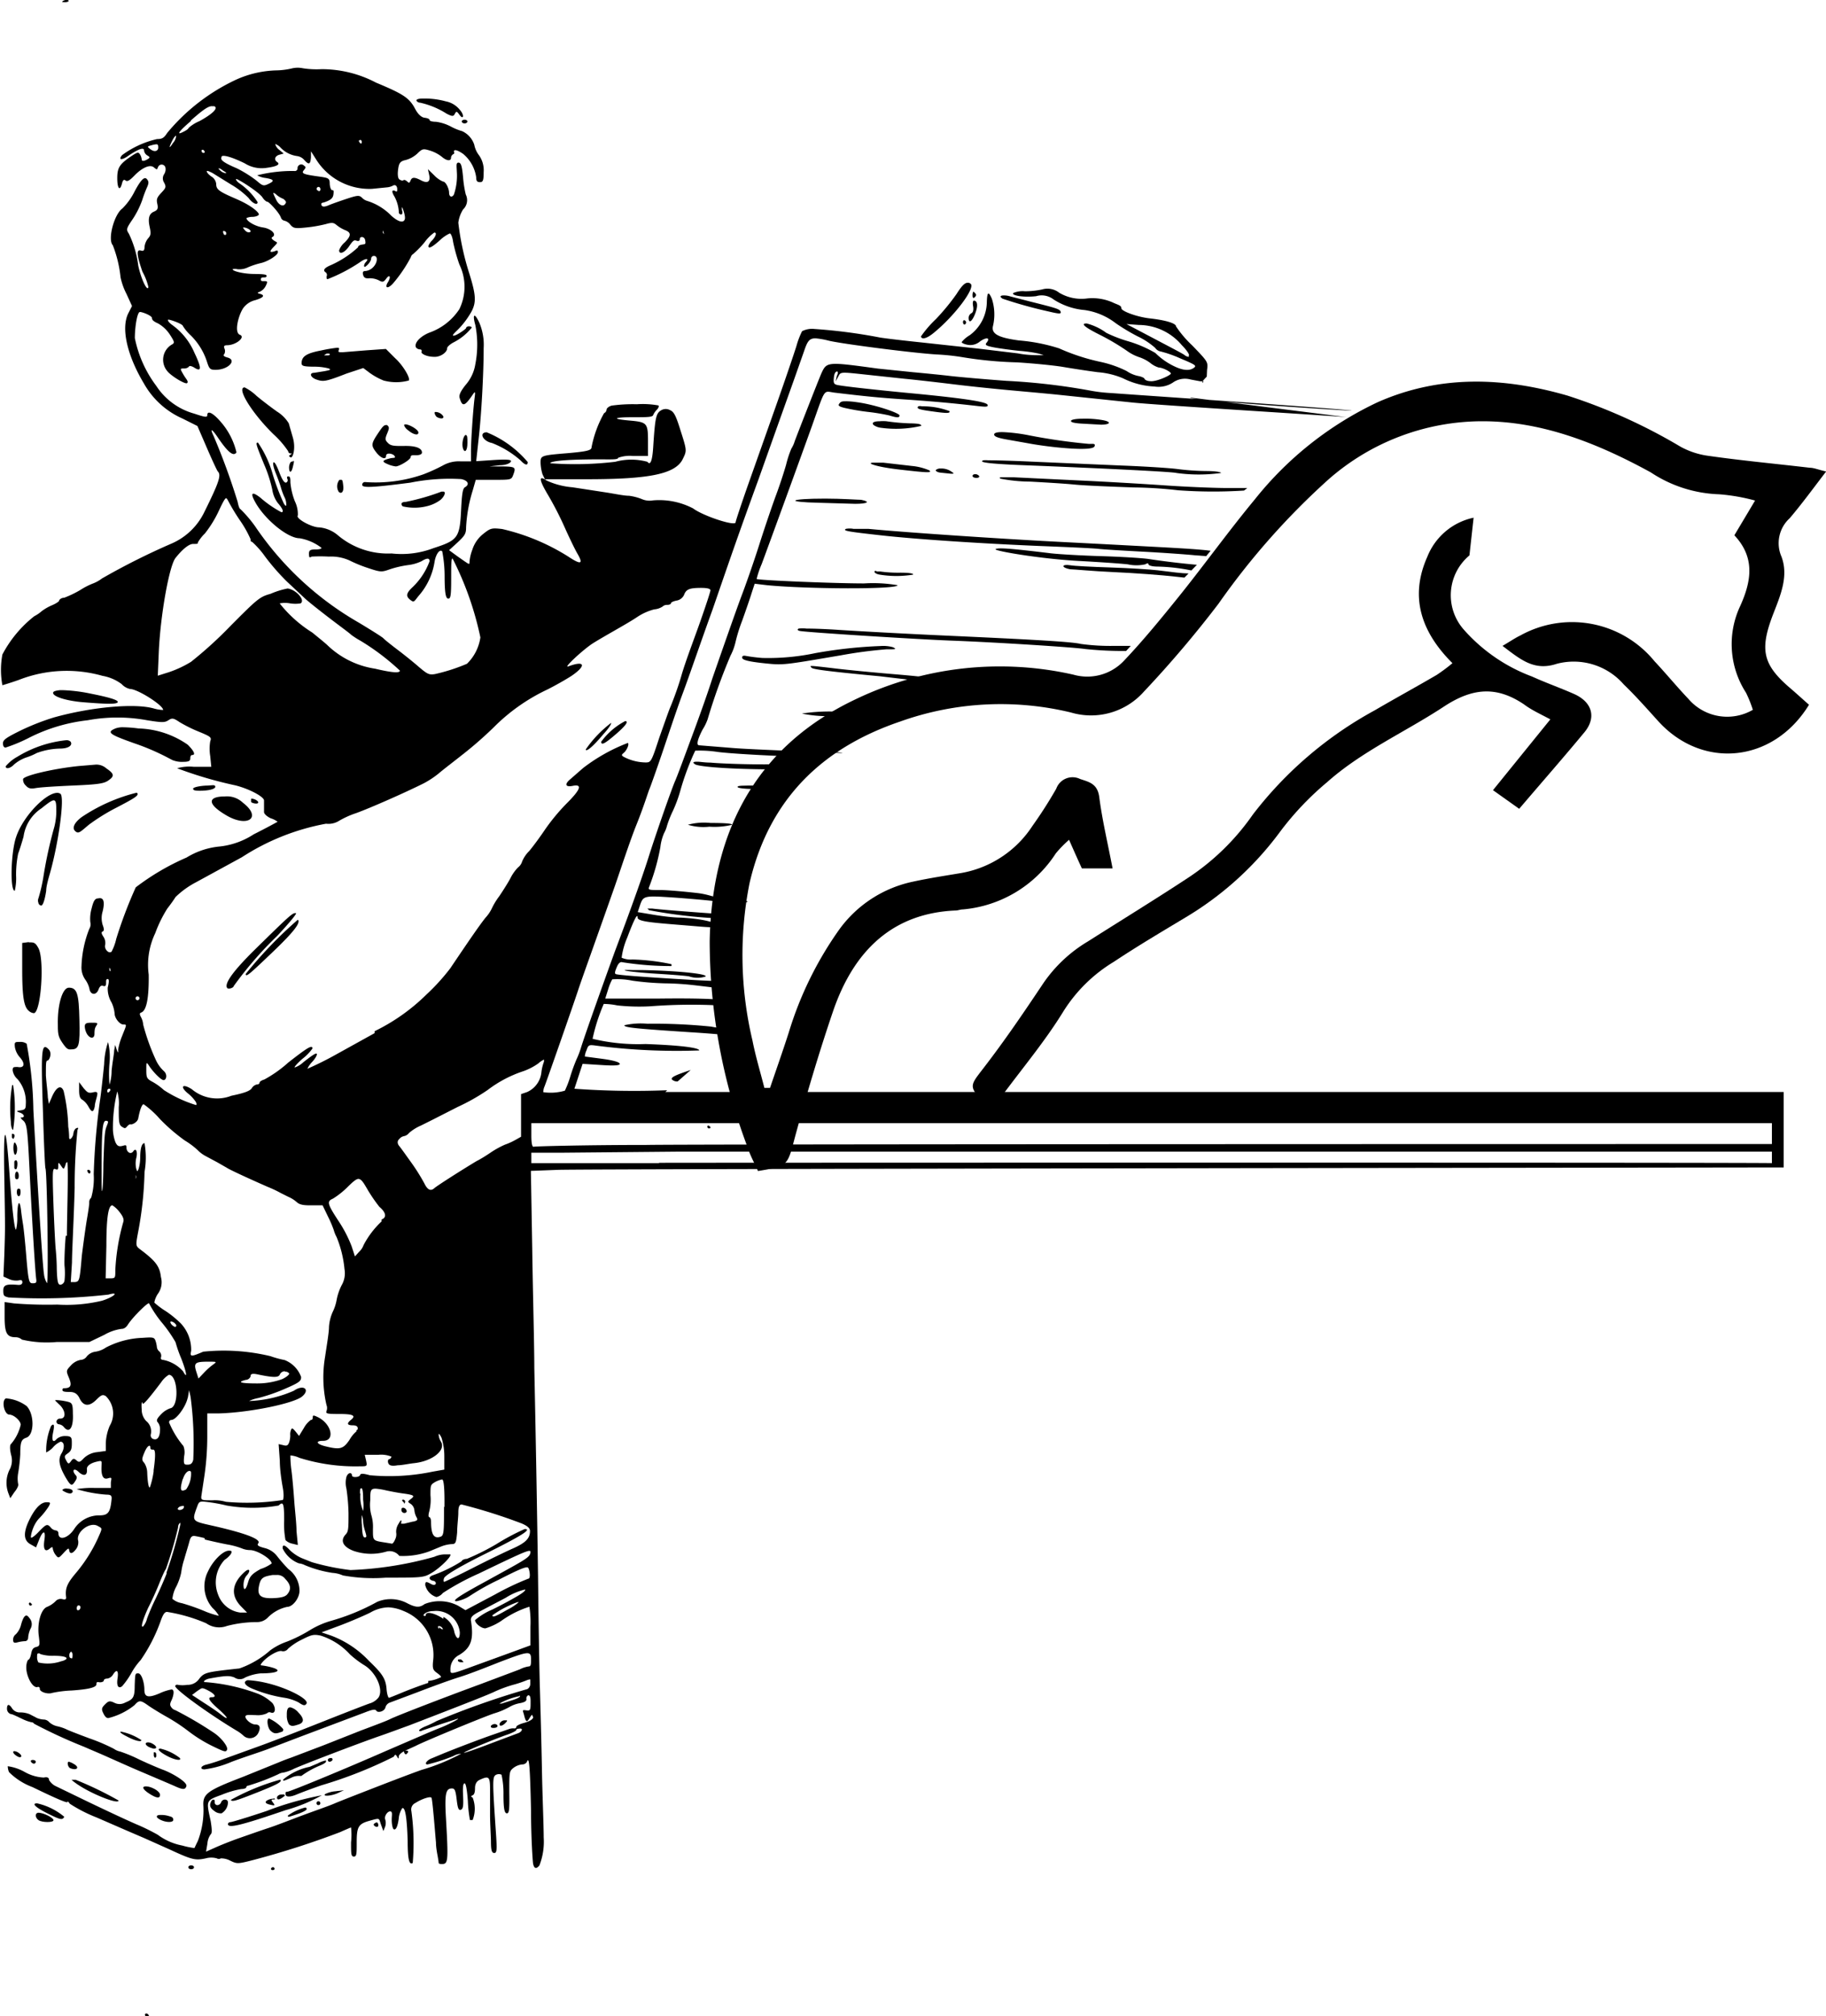 <svg id="Layer_1" data-name="Layer 1" xmlns="http://www.w3.org/2000/svg" viewBox="0 0 122.55 135.27"><path d="M173.13,60a3.48,3.48,0,0,0-.36,5,11.43,11.43,0,0,0,4.57,3.13c.9.41,1.84.74,2.75,1.14,1.26.53,1.59,1.57.77,2.58-1.39,1.68-2.84,3.33-4.39,5.15l-1.76-1.25L178.56,71c-.65-.35-1.24-.61-1.76-1-1.85-1.25-3.46-1.12-5.38.14-2.6,1.71-5.52,3-7.85,5.08a19.74,19.74,0,0,0-3.12,3.28,21.65,21.65,0,0,1-6.18,5.67c-1.66,1-3.36,2-5,3.09a10.24,10.24,0,0,0-3.41,3.36c-1.15,1.87-2.59,3.61-3.92,5.39a8.29,8.29,0,0,1-1.07,1c-1.42-1.39-1.32-1.35-.35-2.62,1.42-1.84,2.71-3.74,4-5.67a9.5,9.5,0,0,1,3-2.82c2.25-1.43,4.52-2.82,6.74-4.28a16,16,0,0,0,4.33-4.23,25.91,25.91,0,0,1,8.19-7c1.37-.8,2.78-1.57,4.15-2.37a11.66,11.66,0,0,0,1.06-.79c-2.12-2.11-2.88-4.46-1.69-7.13a4.3,4.3,0,0,1,3.11-2.63" transform="translate(-74.51 -22.74)"/><path d="M-755.35,189.64" transform="translate(-74.51 -22.74)"/><path d="M149.18,81h-2.06c-.26-.56-.53-1.17-.86-1.92a7.65,7.65,0,0,0-.89.91,8.28,8.28,0,0,1-6.24,3.76c-.15,0-.3.06-.44.07-4.19.16-6.85,2.61-8.27,6.76-.94,2.76-1.77,5.56-2.54,8.38-.53,2-.44,2-2.5,2.34-.22-.51-.51-1-.71-1.63a39.14,39.14,0,0,1-2.53-13.79c.15-7.67,3.35-13.2,9.84-16.25A22.37,22.37,0,0,1,146.55,68a3.38,3.38,0,0,0,3.4-.94c1.3-1.37,2.51-2.85,3.71-4.34,1.71-2.13,3.32-4.37,5.06-6.47A23.1,23.1,0,0,1,167,49.71c4.19-1.84,8.44-1.66,12.71-.43a36.92,36.92,0,0,1,7.59,3.43,5.33,5.33,0,0,0,1.79.6c2.29.33,4.59.54,6.88.81.28,0,.56.13,1.1.25-.89,1.16-1.64,2.19-2.45,3.14a2.26,2.26,0,0,0-.55,2.57c.5,1.32-.08,2.63-.56,3.87-.92,2.4-.7,3.39,1.2,5,.41.35.81.72,1.21,1.07-2.4,3.91-7.16,4.36-10.12,1.1-.76-.84-1.51-1.69-2.32-2.47A4.45,4.45,0,0,0,179,67.27c-1.51.5-2.4-.25-3.65-1.2.5-.29.84-.53,1.2-.7a7.15,7.15,0,0,1,9,1.73c.77.82,1.49,1.7,2.27,2.52a3.43,3.43,0,0,0,4.33.74,8.11,8.11,0,0,0-.46-1.15,6,6,0,0,1-.39-5.81c.77-1.7,1-3.27-.39-4.75l1.39-2.33a12.88,12.88,0,0,0-2.41-.42,8.81,8.81,0,0,1-4.59-1.47C181.7,52.46,178,51,174,51a15.66,15.66,0,0,0-10.36,3.93,49.13,49.13,0,0,0-7.35,8.31,73.88,73.88,0,0,1-5,5.89,4.74,4.74,0,0,1-4.9,1.41,20.06,20.06,0,0,0-11.48.61c-5,1.7-8.75,5-10.1,10.86a24.77,24.77,0,0,0,.2,10.53c.21,1.07.53,2.12.8,3.18l.38,0c.42-1.23.85-2.45,1.25-3.69a23.88,23.88,0,0,1,3.38-6.91,8.18,8.18,0,0,1,5-3.24c1.06-.23,2.12-.39,3.19-.57a7.19,7.19,0,0,0,4.79-3.16,29.47,29.47,0,0,0,1.6-2.5A1.16,1.16,0,0,1,147,75c.63.21,1.18.32,1.29,1.25C148.49,77.78,148.85,79.28,149.18,81Z" transform="translate(-74.51 -22.74)"/><path d="M75.47,140.22h0c-.11,0-.11.13.1.28s.29.14.35.1,0-.16-.15-.26A.56.56,0,0,0,75.47,140.22Z" transform="translate(-74.51 -22.74)"/><path d="M83,139.22c.53.29,1,.41,1,.26a3.79,3.79,0,0,0-1.37-.57C82.5,138.92,82.66,139.05,83,139.22Z" transform="translate(-74.51 -22.74)"/><path d="M80.89,143.1c.91.42,1.58.6,1.58.43a23.8,23.8,0,0,0-2.88-1.39l-.2,0h0s-.08,0-.08,0S79.75,142.57,80.89,143.1Z" transform="translate(-74.51 -22.74)"/><path d="M99.79,145a.31.31,0,0,0-.12.05c-.11.07-.11.12,0,.2s.19.05.22,0S99.89,145,99.79,145Z" transform="translate(-74.51 -22.74)"/><path d="M84.53,143.07c.48.31.72.34.72.08s-.61-.57-.94-.57h0C84,142.58,84.09,142.79,84.53,143.07Z" transform="translate(-74.51 -22.74)"/><path d="M85.29,144.83c.4.19.85.18.85,0s-.13-.21-.28-.25a1.64,1.64,0,0,0-.57-.08h0C85,144.49,84.9,144.64,85.29,144.83Z" transform="translate(-74.51 -22.74)"/><path d="M77.1,144.35c-.26,0-.24.34,0,.5s1,.17,1,0S77.41,144.35,77.1,144.35Z" transform="translate(-74.51 -22.74)"/><path d="M77,143.72h0c-.39,0-.11.27.71.68s1,.47,1.11.22A4.29,4.29,0,0,0,77,143.72Z" transform="translate(-74.51 -22.74)"/><path d="M79.45,141.07a1.15,1.15,0,0,0-.32-.14c-.14,0-.07.36.09.43C79.69,141.55,79.88,141.3,79.45,141.07Z" transform="translate(-74.51 -22.74)"/><ellipse cx="12.83" cy="125.27" rx="0.19" ry="0.13"/><path d="M92.85,148l0,0h0a.18.18,0,0,0-.15.08c0,.07,0,.12.12.12S93,148.07,92.85,148Z" transform="translate(-74.51 -22.74)"/><path d="M84.69,139.69a.6.6,0,0,0-.24-.06c-.19,0-.24.13,0,.28a1.28,1.28,0,0,0,.38.14C85.11,140.05,85,139.84,84.69,139.69Z" transform="translate(-74.51 -22.74)"/><path d="M85,140.57c0-.13,0-.26-.09-.27h0a.12.12,0,0,0-.08,0s0,.14,0,.23h0C84.9,140.7,84.93,140.7,85,140.57Z" transform="translate(-74.51 -22.74)"/><path d="M85.74,140.55c.51.27,1,.34.83.12a3.37,3.37,0,0,0-1.29-.62h0C85,140.05,85.23,140.28,85.74,140.55Z" transform="translate(-74.51 -22.74)"/><path d="M84.37,157.82l-.05,0s-.08,0-.08.08a.13.13,0,0,0,.13.13c.07,0,.13,0,.13-.06S84.44,157.86,84.37,157.82Z" transform="translate(-74.51 -22.74)"/><path d="M76.59,140.93a.27.27,0,0,0,.2.13.13.13,0,0,0,.12-.13c0-.07-.09-.12-.2-.12S76.55,140.86,76.59,140.93Z" transform="translate(-74.51 -22.74)"/><path d="M155.76,59.69c-.67-.09-1.8-.16-3.66-.26l-3.58-.19-2.73-.14c-3.94-.2-10.38-.63-13-.88-.37,0-.72,0-1,0a1.39,1.39,0,0,0-.51,0c-.21.13.08.18,2.32.43,2.41.27,6.85.56,10.73.72,1.8.07,3.55.15,3.89.19s1.67.12,3,.19,2.86.18,3.47.24l.77.06Z" transform="translate(-74.51 -22.74)"/><path d="M140.22,54.67a.34.34,0,0,0-.26-.12c-.1,0-.18.05-.18.12s.11.13.26.13S140.26,54.74,140.22,54.67Z" transform="translate(-74.51 -22.74)"/><path d="M132,49.72a5.25,5.25,0,0,0-.66-.06h0c-.27,0-.38,0-.48.13s-.13.2.31.31a15,15,0,0,0,1.56.27,13.59,13.59,0,0,1,1.46.24c.55.17.69.16.69,0S133.23,49.88,132,49.72Z" transform="translate(-74.51 -22.74)"/><path d="M158,55.65l.22-.17c-.34,0-.81,0-1.32,0-.9,0-2.81-.08-4.25-.18s-4-.25-5.76-.33l-4.33-.21c-.29,0-.52,0-.68,0h0c-.27,0-.34,0-.23.09a10.74,10.74,0,0,0,2,.2c.94.05,2.29.13,3,.2s2.48.14,3.92.19a28.47,28.47,0,0,1,3,.19A32.6,32.6,0,0,0,158,55.65Z" transform="translate(-74.51 -22.74)"/><path d="M154.84,60.63c-.92-.08-2.13-.22-3.25-.39-.4-.06-1.82-.15-3.17-.19s-2.87-.13-3.38-.19c-2.72-.33-3.54-.39-3.71-.28s3,.65,5.55.79c1.3.07,2.79.17,3.32.23a2.75,2.75,0,0,0,1.17,0c.15-.09.22-.08.22,0s.27.15.6.15a12.51,12.51,0,0,1,2.28.26Z" transform="translate(-74.51 -22.74)"/><path d="M154,61.49l.28-.28c-.43,0-1.1-.09-2.07-.21-.51-.06-1.93-.15-3.17-.19s-2.45-.1-2.71-.15c-.58-.09-.61.16,0,.27.23,0,1.54.13,2.91.19s3.27.2,4.21.31Z" transform="translate(-74.51 -22.74)"/><path d="M135.71,54l-1.91-.22-.6,0h0c-.16,0-.25,0-.25.05s.5.25,2,.42c1.84.21,2.11.22,1.94.05A3.81,3.81,0,0,0,135.71,54Z" transform="translate(-74.51 -22.74)"/><path d="M143,53.94c5.87.23,10.31.46,10.46.53a11,11,0,0,0,3,0c0-.07-.44-.13-1-.13a16.67,16.67,0,0,1-1.9-.13c-.5-.07-2.21-.18-3.8-.24l-6-.26c-1.28-.06-2.42-.09-2.95-.09a1.31,1.31,0,0,0-.3,0C140.14,53.75,140.85,53.85,143,53.94Z" transform="translate(-74.51 -22.74)"/><path d="M141.23,51.89c0,.13.25.23.82.33l1.58.28c.42.08,1.27.2,1.9.26,1.51.15,2.37.12,2.44-.08s-.09-.16-.37-.16a39.54,39.54,0,0,1-4-.57,11.53,11.53,0,0,0-1.76-.22h0C141.46,51.72,141.23,51.77,141.23,51.89Z" transform="translate(-74.51 -22.74)"/><path d="M134,51a2.57,2.57,0,0,0-.45,0h0c-.39,0-.57.1-.4.26a1.09,1.09,0,0,0,.5.18,7.38,7.38,0,0,0,2.69-.13c0-.12-.18-.16-.81-.17A13.71,13.71,0,0,1,134,51Z" transform="translate(-74.51 -22.74)"/><path d="M125.86,74.35c1.64,0,2.53.27,2.09.49-.89.44-1.09.15-1,0s-2.79-.43,1.1-.43c.69,0,1.58-.14.94-.27a31.3,31.3,0,0,0-3.17-.12c-1.4,0-3-.06-3.63-.12-.4,0-.69-.06-.88-.06h0c-.31,0-.33.06-.14.18S122.89,74.32,125.86,74.35Z" transform="translate(-74.51 -22.74)"/><path d="M120.68,78.07a3.54,3.54,0,0,0,1.44.13,5,5,0,0,0,1.53-.13c0-.08-.46-.12-1.45-.12A4.07,4.07,0,0,0,120.68,78.07Z" transform="translate(-74.51 -22.74)"/><path d="M118.27,83.69l-.28,0h0c-.08,0,0,0,.07.11a33.13,33.13,0,0,0,5.14.57c.59,0-.53.22,0,.29,1.32.17.61-.57.46-.7s1.06.2-.26.13S118.76,83.76,118.27,83.69Z" transform="translate(-74.51 -22.74)"/><path d="M119.6,95.15a.49.49,0,0,0,.39.14l.88-.77C119.89,94.85,119.53,95,119.6,95.15Z" transform="translate(-74.51 -22.74)"/><path d="M126.86,76c.63,0-.24-.54,0-.49l.2-.25c-.58-.11.39.19-.6.18s2.85.08,1,0l-2.22,0h0c-.88,0-1.23,0-1.23.09s.49.15,1.63.15c.9,0-.72.25.62.36S126.23,76.06,126.86,76Z" transform="translate(-74.51 -22.74)"/><path d="M129.5,56.47l2.4.07c.83,0,1.07-.14.4-.27-.22,0-1.3-.08-2.41-.08h0C127.45,56.19,127.14,56.42,129.5,56.47Z" transform="translate(-74.51 -22.74)"/><path d="M136.38,50a.42.42,0,0,0-.24,0c-.13.14,0,.21.8.32,1.12.16,1.35.16,1.29,0A5,5,0,0,0,136.38,50Z" transform="translate(-74.51 -22.74)"/><path d="M150.09,66.41l.31-.34h-1.11a14.7,14.7,0,0,1-2.24-.13c-.58-.14-2.86-.28-9.29-.57-2.41-.11-5.54-.28-6.93-.37-.88-.06-1.68-.09-2.19-.09a2.29,2.29,0,0,0-.53,0c-.11.06-.07.13.09.16.42.09,8,.57,10.25.65,2.91.11,8.11.44,8.89.56A23.9,23.9,0,0,0,150.09,66.41Z" transform="translate(-74.51 -22.74)"/><path d="M137.7,54.17h-.09a.44.44,0,0,0-.3.11c0,.07.12.15.34.17l.67.07c.25,0,.25,0,0-.17a1.17,1.17,0,0,0-.63-.18Z" transform="translate(-74.51 -22.74)"/><path d="M76.66,130.38s-.06-.09-.13-.13l0,0s-.08,0-.08.07a.13.13,0,0,0,.13.14C76.6,130.44,76.66,130.41,76.66,130.38Z" transform="translate(-74.51 -22.74)"/><path d="M107.53,52.46a6.44,6.44,0,0,1,1.92,1.17c.3.32.48.36.48.11a7.11,7.11,0,0,0-2.76-2h0C106.63,51.76,106.92,52.34,107.53,52.46Z" transform="translate(-74.51 -22.74)"/><path d="M105.5,30.89c0,.07.08.13.19.13s.19-.06.19-.13-.09-.12-.19-.12S105.5,30.82,105.5,30.89Z" transform="translate(-74.51 -22.74)"/><path d="M111.08,54.89l2.8,0c4.19,0,6-.34,6.47-1.39.26-.53.26-.55-.18-1.92-.31-1-.44-1.22-.7-1.33a.59.59,0,0,0-.56,0c-.37.2-.43.45-.56,2.47-.06.94-.19,1.27-.39,1a4.14,4.14,0,0,0-2.16,0,23,23,0,0,1-4.36.1c0-.18,1.48-.28,3.83-.26.4,0,.73,0,.73-.11a2.33,2.33,0,0,1,1-.12h1v-1c0-1.19-.07-1.27-1.16-1.37-1.3-.11-1.21-.23.17-.23.93,0,1.3,0,1.34-.15a1.18,1.18,0,0,1,.25-.36c.1-.1.15-.23.1-.28a5.88,5.88,0,0,0-1.45-.08h0a10.37,10.37,0,0,0-1.68.09c-.2.05-.35.18-.35.27a.29.29,0,0,1-.17.24,7.62,7.62,0,0,0-.84,2.29c0,.2-.31.28-1.58.39-1.8.15-1.84.16-1.84.63a3,3,0,0,0,.13.79Z" transform="translate(-74.51 -22.74)"/><path d="M102.71,29.63a5.56,5.56,0,0,1,1.78.74c.38.19.45.19.55,0s.14-.15.29.05.2.2.24.16,0-.25-.19-.46a1.6,1.6,0,0,0-.95-.58,5.4,5.4,0,0,0-1.38-.19h-.16c-.26,0-.43.05-.43.12S102.58,29.63,102.71,29.63Z" transform="translate(-74.51 -22.74)"/><path d="M139.22,44.22h0c-.05,0-.08.06-.08.14s.08.25.19.08a.15.15,0,0,0-.06-.2Z" transform="translate(-74.51 -22.74)"/><path d="M76.29,131.12c-.13,0-.24.17-.36.59a1.4,1.4,0,0,1-.35.66.45.45,0,0,0-.19.36c0,.21.06.25.29.19a2.46,2.46,0,0,1,.5-.08c.14,0,.22-.1.22-.25a1.79,1.79,0,0,1,.15-.57.61.61,0,0,0,0-.64C76.44,131.22,76.36,131.13,76.29,131.12Z" transform="translate(-74.51 -22.74)"/><path d="M148.4,51.23c.63,0,.73-.19.14-.3a6.66,6.66,0,0,0-1.35-.1h0c-.43,0-.77.05-.8.14s.19.16.74.19Z" transform="translate(-74.51 -22.74)"/><path d="M75.23,137.73c.12,0,.45.18.74.31a2.86,2.86,0,0,0,.65.24.21.21,0,0,1,.18.1,34.18,34.18,0,0,0,3.34,1.54s.46.2,1,.43,1.74.78,2.75,1.21,2.07.88,2.34,1h0c.54.25.72.26.79,0s-.95-.87-1.59-1.1c-.27-.1-1-.41-1.59-.69a9.91,9.91,0,0,0-1.25-.52,1.18,1.18,0,0,1-.44-.19,12.5,12.5,0,0,0-1.64-.7c-.75-.28-1.45-.55-1.55-.61a3,3,0,0,0-.6-.2,1.18,1.18,0,0,1-.54-.27.52.52,0,0,0-.33-.18A1.41,1.41,0,0,1,77,138l-.5-.26a1.68,1.68,0,0,0-.63-.12.61.61,0,0,1-.54-.26c-.1-.16-.19-.24-.25-.24s-.1.08-.1.25A.37.37,0,0,0,75.23,137.73Z" transform="translate(-74.51 -22.74)"/><path d="M137.14,45.1c1.42-1.14,2.89-3.09,2.5-3.33a.25.25,0,0,0-.19-.06h0c-.2,0-.41.23-.74.75a14.85,14.85,0,0,1-1.39,1.69,7.37,7.37,0,0,0-1,1.16C136.36,45.54,136.71,45.45,137.14,45.1Z" transform="translate(-74.51 -22.74)"/><path d="M79.12,22.81s0-.07-.09-.07l-.09,0c-.14,0-.26.09-.26.12S79.05,22.92,79.12,22.81Z" transform="translate(-74.51 -22.74)"/><path d="M75.47,122.85c.18-.21.3-.46.26-.55a2,2,0,0,1,0-.74,11.55,11.55,0,0,0,.14-1.26c0-.86.08-1,.43-1.12.51-.2.53-1.55,0-2.11a2.64,2.64,0,0,0-1.31-.51H75a.16.16,0,0,0-.11,0c-.29.18-.09,1.07.24,1.08s.77.43.77.68a3,3,0,0,1-.64,1.28c-.09.06-.11.32,0,.76a1.29,1.29,0,0,1-.12,1,2,2,0,0,0-.07,1.55l.13.34Z" transform="translate(-74.51 -22.74)"/><polygon points="0.6 114.41 0.6 114.41 0.6 114.41 0.6 114.41"/><path d="M134,66.3c.64,0,.71,0,.44-.14a2.44,2.44,0,0,0-.84-.08h0a31.47,31.47,0,0,0-4.34.47,15.41,15.41,0,0,1-3.59.33,11,11,0,0,1-1.17-.15c-.1,0-.18,0-.18.13s.27.25,1.52.38,1.24.12,5.12-.54A30.39,30.39,0,0,1,134,66.3Z" transform="translate(-74.51 -22.74)"/><path d="M128.33,70.61a8.49,8.49,0,0,0,2.24.16c1.27,0,2.38,0,2.46.06a.21.21,0,0,0,.22-.08c0-.06-.23-.14-.59-.19s-1.09-.07-1.81-.07h0A12.17,12.17,0,0,0,128.33,70.61Z" transform="translate(-74.51 -22.74)"/><path d="M135.85,68.39a10.65,10.65,0,0,0,1.08,0c1.45,0,.35-.19-2.4-.42-1.32-.11-3.09-.28-3.92-.38s-1.36-.16-1.56-.17h0c-.2,0-.16,0-.08.11s1,.24,4.61.58C134.73,68.25,135.75,68.36,135.85,68.39Z" transform="translate(-74.51 -22.74)"/><path d="M139.52,44.06c0,.4.22.27.43-.26s.17-.89-.08-.89h0c-.07,0-.09.16-.05.38s0,.41-.11.46A.36.36,0,0,0,139.52,44.06Z" transform="translate(-74.51 -22.74)"/><path d="M133.2,61.1c0,.07.15.16.35.19a6.93,6.93,0,0,0,2.24,0c.05-.08-.27-.13-.86-.13a8.63,8.63,0,0,1-1.34-.08l-.23,0C133.26,61,133.2,61.05,133.2,61.1Z" transform="translate(-74.51 -22.74)"/><path d="M139.93,42.68c.12-.12.12-.18,0-.3s-.08-.07-.1-.07h0s-.05.07-.05.22S139.81,42.8,139.93,42.68Z" transform="translate(-74.51 -22.74)"/><path d="M141.8,42.78a30.44,30.44,0,0,0,3.1.86c.72.17.85.17.79,0s-.36-.25-2-.66l-1.36-.35a1.42,1.42,0,0,0-.5-.07C141.64,42.57,141.59,42.65,141.8,42.78Z" transform="translate(-74.51 -22.74)"/><path d="M122.23,91.61a37.43,37.43,0,0,0-4.27-.19h0a5,5,0,0,0-1.55.1c0,.15.64.22,4.45.47,1,.06,2.08.15,2.61.21l.4-.35a2.55,2.55,0,0,0-.62-.12A6.05,6.05,0,0,1,122.23,91.61Z" transform="translate(-74.51 -22.74)"/><path d="M83.55,135.83c0,.78-.1.91-.64,1.13a.77.77,0,0,1-.75,0c-.29-.13-.37-.11-.6.12s-.25.32-.12.59.23.33.34.33a4.53,4.53,0,0,0,1.76-.87c.3-.34.4-.34.88,0,.22.16.77.5,1.23.76a12.49,12.49,0,0,1,1.52,1,9.49,9.49,0,0,0,1.5.94c.94.46,1,.47,1.08.29s-.36-.79-.91-1.15a25.14,25.14,0,0,0-2.56-1.5.47.47,0,0,1-.26-.18c-.12-.15-.11-.25,0-.48s.25-.73,0-.73a3.35,3.35,0,0,0-.82.27c-.74.31-1,.25-1-.25S84,135,83.79,135h0C83.58,135,83.58,135,83.55,135.83Z" transform="translate(-74.51 -22.74)"/><path d="M78.94,72.4a7.83,7.83,0,0,0-3.27,1.11,2.73,2.73,0,0,0-.78.64c0,.21.32.14.56-.12a2.58,2.58,0,0,1,.81-.47,4,4,0,0,0,.71-.3,4.78,4.78,0,0,1,1.56-.3c.58,0,.87-.22.72-.46A.38.38,0,0,0,78.94,72.4Z" transform="translate(-74.51 -22.74)"/><path d="M75.4,98.81h0a.12.12,0,0,0-.09,0s0,.15,0,.24h0c.08.12.1.12.15,0S75.48,98.82,75.4,98.81Z" transform="translate(-74.51 -22.74)"/><path d="M75.64,102.74c0,.14.06.25.13.25s.12-.11.12-.25,0-.26-.12-.26S75.64,102.6,75.64,102.74Z" transform="translate(-74.51 -22.74)"/><path d="M75.58,100.58h0a.12.12,0,0,0-.11.13c0,.07,0,.22,0,.33s.06.16.13.13S75.74,100.58,75.58,100.58Z" transform="translate(-74.51 -22.74)"/><path d="M75.51,99.38h0c-.06,0-.1.14-.1.38s.06.45.12.45.13-.17.13-.38A.67.67,0,0,0,75.51,99.38Z" transform="translate(-74.51 -22.74)"/><path d="M82.29,76.94c1.31-.68,1.55-.84,1.43-1a.17.17,0,0,0-.12,0h0A11.64,11.64,0,0,0,80,77.55c-.49.36-.67.73-.45.94s.32.09.91-.41A13.21,13.21,0,0,1,82.29,76.94Z" transform="translate(-74.51 -22.74)"/><path d="M79.8,74.13c-1.67.17-3.65.63-3.74.87a.54.54,0,0,0,.17.43c.19.21.33.24.68.18s1.36-.12,2.47-.17c1.67-.07,2.08-.13,2.37-.32.46-.31.44-.46-.1-.83a1,1,0,0,0-.77-.25h0Z" transform="translate(-74.51 -22.74)"/><path d="M86.08,73.73a1.69,1.69,0,0,0,.73.12c.36,0,.47-.06.47-.23s.06-.23.13-.23c.24,0,.13-.26-.3-.69a6.06,6.06,0,0,0-3.3-1.09,8.89,8.89,0,0,0-1-.08h0a1.47,1.47,0,0,0-.53.07c-.64.26-.46.4,1.23,1a15.77,15.77,0,0,1,2.09.88Z" transform="translate(-74.51 -22.74)"/><path d="M75.33,95.53h0A9,9,0,0,0,75.24,98c0,.3.08.54.15.54a9.81,9.81,0,0,0,0-3S75.35,95.53,75.33,95.53Z" transform="translate(-74.51 -22.74)"/><path d="M79.82,95.34h0v.53c0,.39.06.57.22.65a1.38,1.38,0,0,1,.4.45c.23.42.34.41.43,0,0-.2.11-.51.15-.7s.07-.33-.26-.25-.39,0-.64-.28Z" transform="translate(-74.51 -22.74)"/><path d="M80.39,101.34c0,.07.1.13.13.13s.06-.06.06-.13a.14.14,0,0,0-.14-.12C80.37,101.22,80.34,101.28,80.39,101.34Z" transform="translate(-74.51 -22.74)"/><path d="M80.85,92.14c0-.41.05-.47.15-.63s0-.16-.35-.16-.45.05-.45.26a1.16,1.16,0,0,0,.15.5C80.55,92.42,80.82,92.44,80.85,92.14Z" transform="translate(-74.51 -22.74)"/><path d="M76.46,85.94,76,86v1.71c0,1.9.11,2.59.46,2.86a.56.56,0,0,0,.34.14c.47-.14.7-3.59.29-4.36-.17-.31-.26-.39-.53-.39h-.13Z" transform="translate(-74.51 -22.74)"/><path d="M77.61,82.5c0-.31.16-.85.26-1.2.58-2.06,1-5.13.69-5.31a.37.37,0,0,0-.21-.06h0c-.76,0-2.29,1.57-2.75,2.94-.36,1-.43,3.63-.1,3.63a3.53,3.53,0,0,0,.09-1A7,7,0,0,1,75.73,80c.08-.2.24-.71.36-1.13a2.71,2.71,0,0,1,1.2-1.9c.95-.76,1-.74,1,.23a4.41,4.41,0,0,1-.13,1,28.77,28.77,0,0,0-.74,3.38A10.92,10.92,0,0,1,77.09,83a.41.41,0,0,0,0,.31c0,.1.12.18.19.18S77.49,83.29,77.61,82.5Z" transform="translate(-74.51 -22.74)"/><path d="M79.13,89h0c-.4,0-.73,1-.74,2.25,0,.83,0,1,.3,1.44s.39.47.6.45c.53,0,.59-.27.55-2S79.69,89,79.13,89Z" transform="translate(-74.51 -22.74)"/><path d="M75.64,101.34c-.07,0-.12.12-.12.26s0,.25.12.25.13-.11.13-.25S75.71,101.34,75.64,101.34Z" transform="translate(-74.51 -22.74)"/><path d="M88.47,75.44h0c-.42,0-1,.1-1,.21s.13.14.43.14c.61,0,1.06-.11,1.06-.27S88.73,75.43,88.47,75.44Z" transform="translate(-74.51 -22.74)"/><path d="M94.19,53.71a.16.16,0,0,0-.11,0c-.08,0-.16.2-.17.37,0,.4.15.42.25,0s.1-.42,0-.42Z" transform="translate(-74.51 -22.74)"/><path d="M94.16,52.08l-.27-.94a2.38,2.38,0,0,0-.79-.79c-.38-.27-1-.74-1.37-1.05a3.34,3.34,0,0,0-.8-.57h0c-.57,0,.45,1.68,1.92,3.13a6.2,6.2,0,0,1,1,1.15.16.16,0,0,0,.16.15c.11,0,.11,0,0,.08s-.15.09,0,.18S94.38,52.81,94.16,52.08Z" transform="translate(-74.51 -22.74)"/><path d="M98.89,47.43l.44.33a4.45,4.45,0,0,0,.93.51,3.27,3.27,0,0,0,1.68,0c.14-.13-.36-1-.91-1.5l-.62-.62-1.28.09-1.62.13c-.25,0-.32,0-.27-.13s.05-.17-.11-.17a10.44,10.44,0,0,0-1.06.18c-1,.19-1.31.4-1.32.85,0,.19.12.23.79.24a3.9,3.9,0,0,1,1,.11c.21.08.17.11-.25.19l-.69.11c-.36,0-.26.32.17.46s.57.15,2-.41Zm-2.44-.85c-.1,0-.19,0-.19,0s.09-.08.19-.12l.08,0h0c.07,0,.11,0,.11.06S96.56,46.58,96.45,46.58Z" transform="translate(-74.51 -22.74)"/><path d="M101.66,51.22c-.07,0,0,.21.22.37.36.31.71.39.71.17s-.68-.58-.89-.55Z" transform="translate(-74.51 -22.74)"/><path d="M118.67,88.07c1.13.07,2.08.15,2.11.18a1.76,1.76,0,0,0,1.09,0c.11-.18-1.82-.38-4.2-.43H117C115.8,87.77,116.57,87.94,118.67,88.07Z" transform="translate(-74.51 -22.74)"/><path d="M103.27,56.67a2.45,2.45,0,0,0,.81-.4c.3-.27.37-.57.16-.55h0l-.1,0a15,15,0,0,1-2.4.69c-.28,0-.37.13-.2.3A3.47,3.47,0,0,0,103.27,56.67Z" transform="translate(-74.51 -22.74)"/><path d="M105.88,52.45c0-.36,0-.52-.12-.53h0s0,0,0,0c-.17.06-.28.64-.17.93S105.88,53,105.88,52.45Z" transform="translate(-74.51 -22.74)"/><path d="M91.84,76.57c0-.1-.22-.22-.36-.24a.22.22,0,0,0-.12,0s0,.12,0,.2S91.84,76.73,91.84,76.57Z" transform="translate(-74.51 -22.74)"/><path d="M90.81,76.59a1.54,1.54,0,0,0-1.19-.42h0c-1.19,0-1.2.5,0,1.22C91.1,78.31,92.14,77.61,90.81,76.59Z" transform="translate(-74.51 -22.74)"/><path d="M78.08,69.19c-.09.26.83.56,2,.66,1.61.13,2.26.14,2.33,0s-.56-.33-1.88-.59a10.83,10.83,0,0,0-1.82-.22h-.17C78.27,69.07,78.11,69.11,78.08,69.19Z" transform="translate(-74.51 -22.74)"/><path d="M100.73,53.48c-.57.14-.62.22-.22.39a1.88,1.88,0,0,0,.56.16c.25,0,1-.46,1-.62s.17-.13.38-.13.38-.06.38-.18c0-.31-.46-.47-1.27-.44-.56,0-.81,0-1-.19s-.23-.26-.07-.64.15-.44,0-.57a.16.16,0,0,0-.1,0h0c-.11,0-.22.12-.44.45-.54.79-.55.9-.21,1.35s.68.53.68.27.47-.16.57,0S100.92,53.44,100.73,53.48Z" transform="translate(-74.51 -22.74)"/><path d="M97.24,55.73c.18.18.35,0,.31-.37s-.06-.44-.15-.43h0l-.11,0A.7.7,0,0,0,97.24,55.73Z" transform="translate(-74.51 -22.74)"/><path d="M103.7,50.38l0,0c-.05.05,0,.18.08.29s.55.25.48,0A.62.62,0,0,0,103.7,50.38Z" transform="translate(-74.51 -22.74)"/><path d="M96.63,140.93a.27.27,0,0,0,.2-.12c0-.07,0-.13-.12-.13h0c-.11,0-.2.06-.2.13A.12.12,0,0,0,96.63,140.93Z" transform="translate(-74.51 -22.74)"/><path d="M92.41,144.23c-1.25.42-2.34.75-2.43.75s-.17.06-.17.13c0,.3.85.1,3.86-.93a11,11,0,0,0,2.44-1A20.93,20.93,0,0,0,92.41,144.23Z" transform="translate(-74.51 -22.74)"/><circle cx="21.37" cy="120.97" r="0.13"/><path d="M95,144a3.35,3.35,0,0,0-1.17.54c0,.12,0,.12.67-.11.32-.11.59-.25.59-.32A.1.1,0,0,0,95,144Z" transform="translate(-74.51 -22.74)"/><path d="M89.35,143.65a.29.29,0,0,1-.25.19.18.18,0,0,1-.18-.19c0-.12,0-.18-.09-.18h0c-.07,0-.15.08-.2.25s0,.33.25.5a.68.68,0,0,0,.5.17.88.88,0,0,0,.43-.73C89.81,143.41,89.44,143.4,89.35,143.65Z" transform="translate(-74.51 -22.74)"/><path d="M78.55,117.91a.23.23,0,0,0-.25.19.18.18,0,0,0,.17.19.52.52,0,0,1,.33.19c.38.46.65,0,.6-.9,0-.7-.06-.74-.42-.82a4.21,4.21,0,0,0-.62-.09h-.07c-.14,0-.1,0,.17.27C78.89,117.3,79,117.91,78.55,117.91Z" transform="translate(-74.51 -22.74)"/><path d="M101.76,140.18c-.11,0-.17,0-.13.12s.1.13.13.13.08-.06.13-.13S101.87,140.18,101.76,140.18Z" transform="translate(-74.51 -22.74)"/><path d="M92.85,143.46c.09,0,.14,0,.1-.05s-.07,0-.13,0h0c-.19,0-.48.13-.48.22s.1.12.22.16c.4.1.44.09.28-.11S92.72,143.46,92.85,143.46Z" transform="translate(-74.51 -22.74)"/><path d="M101.59,123.89c-.08,0-.14,0-.14.15a.2.2,0,0,0,.2.2c.11,0,.17-.07.15-.15A.28.28,0,0,0,101.59,123.89Z" transform="translate(-74.51 -22.74)"/><path d="M101.64,123.61s.06-.06.06-.13a.13.13,0,0,0-.14-.13c-.07,0-.09.06,0,.13S101.61,123.61,101.64,123.61Z" transform="translate(-74.51 -22.74)"/><path d="M94.06,142a1.09,1.09,0,0,1,.57-.12c.06,0,.11,0,.11,0s.5-.39,1.23-.69c.23-.09.42-.21.42-.27s0-.08,0-.08h0a1.85,1.85,0,0,0-.55.2l-.55.23a4,4,0,0,0-1.77.85C93.48,142.24,93.55,142.23,94.06,142Z" transform="translate(-74.51 -22.74)"/><path d="M107.71,138.4a.35.35,0,0,0-.26.13c0,.07,0,.13.18.13s.27-.06.27-.13S107.81,138.4,107.71,138.4Z" transform="translate(-74.51 -22.74)"/><path d="M91.9,142.94c1.27-.51,1.56-.67,1.42-.81h0A15.08,15.08,0,0,0,90,143.49C90.1,143.63,90.3,143.57,91.9,142.94Z" transform="translate(-74.51 -22.74)"/><path d="M93.1,143.33c0,.16.13.17.37,0s.15-.15.1-.2a.16.16,0,0,0-.12,0h0C93.3,143.1,93.1,143.21,93.1,143.33Z" transform="translate(-74.51 -22.74)"/><path d="M96.33,143.1c-.19.18.46.12.88-.08l.38-.18-.57.07A1.89,1.89,0,0,0,96.33,143.1Z" transform="translate(-74.51 -22.74)"/><path d="M93.76,137.8a1.14,1.14,0,0,0,.15.63c.18.13.25.12.63,0s.41-.38,0-.8a1.05,1.05,0,0,0-.53-.35h0C93.82,137.26,93.75,137.44,93.76,137.8Z" transform="translate(-74.51 -22.74)"/><path d="M91.11,135.46c-.34.12-.13.4.44.61a9.14,9.14,0,0,0,2,.56,3.14,3.14,0,0,1,1,.32c.32.22.43.24.53.08.19-.31-1.36-1.09-2.75-1.4a7,7,0,0,0-1.14-.17h0Z" transform="translate(-74.51 -22.74)"/><path d="M92.66,138.84c.22.21.37.23.72.09.12,0,.17-.14.12-.21a2.8,2.8,0,0,0-.93-.69h0C92.39,138,92.45,138.63,92.66,138.84Z" transform="translate(-74.51 -22.74)"/><path d="M79.37,122.85c.08-.13-.1-.24-.32-.24h0a.52.52,0,0,0-.21,0c-.19.07-.19.1,0,.2S79.28,123,79.37,122.85Z" transform="translate(-74.51 -22.74)"/><path d="M93.48,126.62a2,2,0,0,0,1.09,1,1.19,1.19,0,0,1,.4.12,7.67,7.67,0,0,0,1.86.52,2,2,0,0,1,.69.17,11.38,11.38,0,0,0,2.89.15c2.3,0,2.53,0,3-.28.66-.36,1.64-1.37,1.24-1.28-.16,0-.3,0-.32,0s-.32,0-.67.16a24,24,0,0,1-5.63.89,15.9,15.9,0,0,1-2.59-.53l-.7-.28a2.81,2.81,0,0,1-.76-.51c-.21-.22-.34-.33-.42-.32S93.48,126.48,93.48,126.62Z" transform="translate(-74.51 -22.74)"/><path d="M91,88.08c0,.25.27,0,1.79-1.45s1.9-2,1.71-2.19A28.27,28.27,0,0,0,91,88.08Z" transform="translate(-74.51 -22.74)"/><path d="M115,72c.34-.37.57-.71.52-.76h0a7.77,7.77,0,0,0-1.7,1.78C113.85,73.21,114.33,72.8,115,72Z" transform="translate(-74.51 -22.74)"/><path d="M94.37,84l-.07,0h0c-.19,0-.65.45-2.68,2.44-1.45,1.43-2.06,2.27-1.87,2.57.07.12.44,0,.44-.11a24.84,24.84,0,0,1,2.93-3.38C94,84.58,94.46,84,94.37,84Z" transform="translate(-74.51 -22.74)"/><path d="M114.86,72.5c0,.27.26.12,1-.52s.83-.87.6-.86h0A4.7,4.7,0,0,0,114.86,72.5Z" transform="translate(-74.51 -22.74)"/><path d="M105.43,134.06l-.07,0c-.07,0-.12,0-.12.07s.09.12.19.12.19,0,.19,0S105.53,134.1,105.43,134.06Z" transform="translate(-74.51 -22.74)"/><path d="M122.06,98.44c.07,0,.13,0,.13-.06s-.06-.09-.13-.13l0,0a.07.07,0,0,0-.08.07A.13.13,0,0,0,122.06,98.44Z" transform="translate(-74.51 -22.74)"/><path d="M108.46,138.15h0l-.12,0a.41.41,0,0,0-.29.2c-.07.23.16.2.36,0S108.55,138.15,108.46,138.15Z" transform="translate(-74.51 -22.74)"/><path d="M155.52,47.56c.07-.54.07-.54-1-1.65a7.25,7.25,0,0,1-1.08-1.27c0-.21-.69-.42-1.76-.54-.83-.09-1.91-.48-1.91-.68s-.25-.23-.56-.38a3.38,3.38,0,0,0-1.72-.28,2.92,2.92,0,0,1-1.89-.38,1.28,1.28,0,0,0-1.16-.22,5.6,5.6,0,0,1-1.14.12,1.57,1.57,0,0,0-.79.12c-.12.18.75.3,1.54.21a1.3,1.3,0,0,1,1.17.22,4.57,4.57,0,0,0,2.08.71,4.44,4.44,0,0,1,2.1.89,13.28,13.28,0,0,0,1.45.87,5,5,0,0,1,1.19.78.56.56,0,0,0,.37.24,8,8,0,0,1,1.33.47c1,.42,1.1.48.89.63s-.52.21-1.07,0a4.62,4.62,0,0,1-1.51-1,8.27,8.27,0,0,0-1.77-.77,9.15,9.15,0,0,1-1.52-.58,3.85,3.85,0,0,0-1.32-.63c-.44,0-.13.26,1,.82a15.65,15.65,0,0,1,1.68,1,3.11,3.11,0,0,0,.84.44,2.58,2.58,0,0,1,.75.39,1.64,1.64,0,0,0,.58.31c.25,0,.8.28.8.4s-1,.57-1.39.51c-.21,0-.38-.11-.38-.16s-.2-.15-.44-.19a2.19,2.19,0,0,1-.76-.33,7.38,7.38,0,0,0-1.74-.61,13.84,13.84,0,0,1-2.79-.91,12,12,0,0,0-2.69-.53c-1.41-.19-1.89-.45-1.74-1a3.4,3.4,0,0,0-.08-1.79c-.23-.54-.32-.47-.34.23a2.81,2.81,0,0,1-1.15,2.21,2,2,0,0,0-.54.46c0,.06.18.14.39.18a1,1,0,0,0,.85-.23c.45-.31.71-.24.42.11-.11.14,0,.2.59.31.4.07,1.14.17,1.65.22a9.68,9.68,0,0,1,1.27.18l.34.11h-.33c-.18,0-.81,0-1.39-.12l-2.65-.32-4.05-.44c-1.35-.14-2.54-.29-2.64-.32a36.05,36.05,0,0,0-4.33-.56,1.47,1.47,0,0,0-.83.15,5.5,5.5,0,0,0-.38,1c-.15.48-.75,2.25-1.34,3.92l-1.91,5.4c-.46,1.31-.83,2.43-.83,2.5,0,.29-2.17-.42-2.85-.93a4.91,4.91,0,0,0-2.7-.54,1.29,1.29,0,0,1-.7-.07,3.53,3.53,0,0,0-.9-.24c-.35,0-1-.14-1.52-.22l-2.28-.35a5.12,5.12,0,0,1-1.73-.45c-.56-.39-.52-.05.11,1a22.29,22.29,0,0,1,1.12,2.19c.3.67.67,1.43.82,1.69.43.73.26.79-.6.22a14.33,14.33,0,0,0-4.44-1.85c-.71-.08-.78-.06-1.27.33a2.19,2.19,0,0,0-.73,1.06,2.93,2.93,0,0,0-.19.82c0,.22,0,.18-.77-.35l-.6-.44.57-.52c.49-.46.57-.59.57-1a10.05,10.05,0,0,1,.45-2.5l.2-.7h1.19c1.17,0,1.2,0,1.32-.32.2-.53.16-.56-.73-.58l-.85,0,.69-.08c.42,0,.7-.14.74-.25s-.14-.16-1.14-.1l-1.19.08.16-1.48c.19-1.62.34-4.42.34-6.1a3.79,3.79,0,0,0-.29-1.71c-.32-.69-.48-.6-.27.15a6.84,6.84,0,0,1,0,2.64,2.75,2.75,0,0,1-.64,1.37c-.36.45-.47.7-.41.89.18.62.34.57.9-.26.14-.2.16-.17.1.27-.11.88-.25,3-.24,3.64v.6h-.71a2.18,2.18,0,0,0-1.09.23,11.72,11.72,0,0,1-1.39.64,9.72,9.72,0,0,1-3.92.52.18.18,0,0,0-.19.19c0,.21.69.18,3.23-.15a13.43,13.43,0,0,1,3.41-.24c.46.09.59.36.25.55-.14.08-.2.43-.25,1.46-.09,1.93-.21,2.09-1.85,2.62a6,6,0,0,1-2.82.36,5.21,5.21,0,0,1-3.65-1.26,2.25,2.25,0,0,0-1.21-.49c-.52,0-1.61-.61-1.43-.8a2,2,0,0,0-.2-.95,4.51,4.51,0,0,1-.3-1.26c0-.22,0-.41-.13-.41s-.1.08-.07.18a.17.17,0,0,1-.1.24c-.11,0-.25-.18-.44-.68s-.32-.72-.39-.68,0,.36.15.73.29.77.33.91a4.69,4.69,0,0,0,.24.67,1.05,1.05,0,0,1,.13.57c0,.08-.12,0-.21-.23a14.62,14.62,0,0,1-.69-1.83,7.15,7.15,0,0,0-1-2.15c-.17,0-.13.13.41,1.45a9,9,0,0,1,.56,1.74,1.92,1.92,0,0,0,.37.87c.33.38.42.62.23.61A7.3,7.3,0,0,1,92,56.14c-.57-.45-.71-.35-.38.25.62,1.16,2.18,2.46,3,2.46a3.32,3.32,0,0,1,1.45.63c.05.07-.1.12-.37.12-.43,0-.49.07-.44.48,0,.05.08.07.16,0a10.61,10.61,0,0,1,1.16,0,3,3,0,0,1,1.39.26,9.16,9.16,0,0,0,1.25.51c.84.28.9.28,1.46.08a6.87,6.87,0,0,1,1.21-.28,2.86,2.86,0,0,0,.91-.26c.37-.23.54-.22.54,0a4.57,4.57,0,0,1-1.13,1.73c-.43.4-.48.61-.18.85s.26.11.64-.33a4.49,4.49,0,0,0,1-2.18c.08-.53.35-.91.52-.73a8.82,8.82,0,0,1,.16,1.63c0,1.25.09,1.54.25,1.54s.19-.24.19-1.41c0-.78,0-1.35.1-1.27a21.27,21.27,0,0,1,1.86,5.28,3.07,3.07,0,0,1-.9,1.77,12.24,12.24,0,0,1-2.14.69c-.41.07-.52,0-1.08-.47-.34-.3-1-.83-1.45-1.17s-.87-.68-.94-.76-.82-.55-1.65-1.05a21,21,0,0,1-6.95-6.45,8.54,8.54,0,0,0-1-1.17c-.05,0-.13-.21-.18-.48A45,45,0,0,0,88.85,52c-.27-.56-.13-.52.28.09.68,1,1.05,1.3,1.25,1a4.77,4.77,0,0,0-1.1-2.1c-.5-.57-.86-.73-.86-.39,0,.15-.16.13-.87-.11A4.46,4.46,0,0,1,85,48.63a7.93,7.93,0,0,1-1.44-3.21c0-.75.16-1.75.34-1.75s.81.25.81.41.19.26.41.36a2.3,2.3,0,0,1,.78.73c.32.49.34.57.17.67a1.18,1.18,0,0,0-.33,1.8c.26.33,1.22.91,1.33.8s-.07-.27-.22-.52c-.27-.46-.27-.46,0-.46a.46.46,0,0,0,.34-.12c0-.08.19-.05.37.07.49.31.48,0,0-1a4.44,4.44,0,0,0-1.48-1.86c-.21-.15-.34-.31-.29-.36s1,.28,1,.43a3.13,3.13,0,0,0,.52.62,4.35,4.35,0,0,1,1.11,1.83c.14.42.2.48.56.48.85,0,1.47-.66.78-.83-.24-.07-.29-.13-.19-.24a.44.44,0,0,0,0-.37c-.06-.15,0-.21.18-.21.6,0,1.26-.55.86-.7s-.1-1.29.21-1.77a1.38,1.38,0,0,1,.81-.55c.57-.17.69-.33.32-.43-.19-.05-.19-.07,0-.14a.86.86,0,0,0,.4-.4c.13-.27.12-.31-.09-.31s-.24,0-.24-.12.08-.13.19-.13.19,0,.19-.11-.36-.11-.8-.12c-.71,0-1.48-.18-1.48-.32a.64.64,0,0,1,.32,0,1.3,1.3,0,0,0,.72-.13,5.28,5.28,0,0,1,.85-.28c.47-.1,1.15-.53,1.15-.73s-.12-.09-.26-.05c-.31.08-.32,0,0-.33s.21-.25,0-.4-.18-.2-.09-.25c.28-.18-.11-.55-.65-.63s-1.11-.43-1.11-.63c0,0,.16-.08.37-.08s.41-.06.46-.15-.37-.56-1.53-1.06-1.33-.63-1.33-1a.66.66,0,0,0-.31-.49c-.18-.12-.32-.27-.32-.35s.16,0,.37.1l1.26.78a5.63,5.63,0,0,1,1.18.91c.25.35.6.51.6.27a4.38,4.38,0,0,0-1.16-1.22c-.19-.12-.32-.27-.28-.33s1.52.86,1.77,1.24c.1.16.26.29.34.29s.76.69.89,1.05a.32.32,0,0,0,.25.22.71.71,0,0,1,.39.27c.21.24.32.26,1.07.18a9,9,0,0,0,1.32-.23c.39-.11.51-.1.7.06a2.31,2.31,0,0,0,.56.34c.45.17.44.38,0,.83a1.27,1.27,0,0,0-.38.53c0,.32.38.16.67-.27s.35-.42.5-.37.22,0,.22-.14.31-.18.36.11,0,.25-.22.29-.26.12-.26.18a6.7,6.7,0,0,1-1.81,1.19c-.46.19-.58.36-.35.5a.22.22,0,0,1,.05.26c0,.1,0,.19.06.19a11,11,0,0,0,2.15-1.12c.44-.32.68-.29.4,0-.09.11-.12.24-.07.29s.45-.32.45-.56a.18.18,0,0,1,.19-.17c.28,0,.24.46-.06.76a.85.85,0,0,1-.49.25c-.19,0-.23.07-.18.26s.16.25.4.23a1.32,1.32,0,0,1,.64.13c.27.15.33.14.53-.13s.33-.12.09.27,0,.47.36.06A9.51,9.51,0,0,0,102.08,40a.35.35,0,0,1,.16-.22A6.34,6.34,0,0,0,103,39a2.8,2.8,0,0,1,.66-.66c.18,0,.11.25-.15.53a1,1,0,0,0-.25.37c0,.21.23.1.76-.37a2.36,2.36,0,0,1,.68-.47c.07,0,.18.25.22.57a11.73,11.73,0,0,0,.42,1.51,3.43,3.43,0,0,1,0,3,4,4,0,0,1-2,1.57c-.61.24-1.06.7-.91,1a.35.35,0,0,0,.26.13c.1,0,.15.07.11.17s.3.33.89.33c.39,0,.83-.3.83-.58,0-.09.19-.26.41-.38a3.72,3.72,0,0,0,1.24-1c0-.05-.09-.09-.19-.09s-.19.06-.19.12-.65.51-.83.51.14-.25.42-.55a5.67,5.67,0,0,0,.79-1.1c.31-.61.28-1.1-.16-2.51a17.81,17.81,0,0,1-.74-3.42,2.19,2.19,0,0,1,.32-.89.85.85,0,0,0,.18-1,7.36,7.36,0,0,1-.18-1.14c-.07-.75-.13-1-.31-1s-.12.25-.11.6a3.91,3.91,0,0,1-.2,1.55c-.14.22-.32.14-.32-.13s-.22-.75-.41-.75a1.8,1.8,0,0,1-.58-.41l-.43-.42.08.37c.11.47-.1.61-.54.38s-.61-.22-.7,0-.12.17-.25.06-.2-.1-.25-.06-.15,0-.25-.06-.14-.31-.09-.68.11-.54.49-.62a1.87,1.87,0,0,0,.79-.43c.34-.33.39-.35.85-.21a2.48,2.48,0,0,1,.78.4c.34.3.64.33.64.08a.29.29,0,0,1,.18-.25A.2.2,0,0,0,105,33c-.11-.27.16-.24.6.07a2.5,2.5,0,0,1,.87,1.57c0,.24.06.32.25.32s.25-.08.25-.67a1.73,1.73,0,0,0-.31-1.13,1.68,1.68,0,0,1-.32-.71,1.53,1.53,0,0,0-.81-.91,3.73,3.73,0,0,1-.76-.31,3,3,0,0,0-1-.32c-.24,0-.43-.05-.43-.12s-.15-.13-.33-.15-.42-.18-.64-.6c-.39-.74-.81-1-2.63-1.76a7.83,7.83,0,0,0-3.64-.9,6,6,0,0,1-1.26-.06,1.68,1.68,0,0,0-.7,0,5,5,0,0,1-1,.14,7,7,0,0,0-2.84.65,13.32,13.32,0,0,0-4.57,3.55c-.21.33-.34.41-.68.41a6.3,6.3,0,0,0-2.35,1.08c-.28.34,0,.36.48,0,.66-.43,1-.55,1-.3a.45.45,0,0,0,.22.32c.19.11.19.15,0,.26s-.38.16-.38,0a.82.82,0,0,0-.12-.34c-.1-.15-.16-.14-.46.05-.9.59-1.06.83-1.06,1.55s.18.9.32.35c.06-.23.13-.28.24-.19s.27,0,.57-.31c.54-.56,1.07-.79,1.33-.57s.2.11.27,0a.26.26,0,0,1,.5,0,.6.6,0,0,1-.08.45.51.51,0,0,0,0,.58c.14.28.12.34-.19.67s-.34.44-.27.76,0,.41-.23.51-.44.31-.29,1c.1.46.09.58-.1.79a1.11,1.11,0,0,0-.24.57c0,.24-.07.3-.24.25-.32-.1-.29.28.1,1.42A3.93,3.93,0,0,1,84.47,42c-.07.34-.49-.54-.68-1.43a6.92,6.92,0,0,0-.63-2.15c-.19-.29-.18-.34.27-1a6,6,0,0,0,.62-1.24,8.35,8.35,0,0,1,.33-.88c.12-.27.12-.38,0-.53s-.31-.18-.84.82a4.35,4.35,0,0,1-.82,1.14c-.55.39-1,2.08-.64,2.46a8.16,8.16,0,0,1,.52,2.15A4.4,4.4,0,0,0,83,42.46l.37.81-.26.51c-.48,1-.07,2.8,1.06,4.69a5.53,5.53,0,0,0,2.59,2.35l1,.5.64,1.48c.35.81.68,1.52.73,1.57.25.24.07.75-.93,2.77a4.36,4.36,0,0,1-2.21,2.08,46.66,46.66,0,0,0-4.64,2.33,2.36,2.36,0,0,1-.59.33,4.76,4.76,0,0,0-.86.44,7,7,0,0,1-1.08.52c-.19,0-.34.13-.34.19s-.21.2-.47.31a3.33,3.33,0,0,0-.7.4,2.45,2.45,0,0,1-.5.34,8,8,0,0,0-2.14,2.57,5.65,5.65,0,0,0,0,2.06s.55-.16,1.11-.36a8.8,8.8,0,0,1,5.61-.27,3,3,0,0,1,1.28.55,1.09,1.09,0,0,0,.56.33c.51,0,2.23,1.09,2.23,1.41,0,0-.26,0-.59-.09-1.25-.38-4.19-.12-6.74.59a16.07,16.07,0,0,0-2.18.85c-1,.49-1.24.65-1.24.88s.08.29.18.29a10.66,10.66,0,0,0,1.5-.62,11.51,11.51,0,0,1,4-1.21,11,11,0,0,1,4,0c1,.16,1.17.16,1.42,0s.33-.16.76.13a9.56,9.56,0,0,0,1.32.65c.77.32.83.37.73.63a3,3,0,0,0,0,1l.07.71H87.49a2.94,2.94,0,0,0-1.09.1,27.15,27.15,0,0,0,3.92,1.15c.94.24,1.88.75,1.91,1,0,.1,0,.27,0,.38s0,.29,0,.41.21.31.46.42a1.43,1.43,0,0,1,.45.23s-.72.4-1.6.84a5.21,5.21,0,0,1-2.3.82,5.16,5.16,0,0,0-2.21.74,16.18,16.18,0,0,0-3.41,2,29.65,29.65,0,0,0-1.31,3.46,3.37,3.37,0,0,1-.31.85c-.18.18-.52-.18-.43-.46a.76.76,0,0,0-.12-.54c-.14-.21-.15-.31-.05-.35s.11-.15,0-.44a1.56,1.56,0,0,1,0-.91q.24-1-.3-.87c-.22,0-.32.18-.44.67a2.52,2.52,0,0,0-.09.92.59.59,0,0,1-.07.46,7.47,7.47,0,0,0-.52,2.49,1.41,1.41,0,0,0,.24.89,1.74,1.74,0,0,1,.29.62c.06.43.45.48.61.07.08-.22.18-.3.31-.25s.2,0,.2-.19,0-.27.11-.27.08.26,0,.57A1.81,1.81,0,0,0,82,90a2.19,2.19,0,0,1,.2.72c0,.32.34.75.59.75s.22,0-.08.76a4.35,4.35,0,0,0-.27.92c0,.26,0,.26-.1,0l-.1-.31-.07.38c0,.21-.12.82-.17,1.36a3.16,3.16,0,0,1-.14.93,8.18,8.18,0,0,1,0-1.46,4.1,4.1,0,0,0-.1-1.4,5.28,5.28,0,0,0-.26,1.48c-.08.82-.2,1.89-.27,2.38a45.12,45.12,0,0,0-.43,5,4.75,4.75,0,0,1-.17,1.58.4.4,0,0,0-.13.34c0,.13-.07.61-.15,1.07S80.11,106.1,80,107c-.14,1.65-.16,1.71-.45,1.75l-.29,0,.08-1.31c0-.72.13-3,.18-5a37.86,37.86,0,0,1,.19-3.9c.08-.13.06-.16-.06-.12s-.2.21-.22.4-.26.49-.28.24c0,0,0-.38-.06-.73a11.8,11.8,0,0,0-.31-2.4c-.17-.43-.48-.28-.77.36l-.22.51-.07-.44c0-.24-.09-.9-.13-1.47,0-.8,0-1,.11-1s.34-.49.07-.76c-.47-.47-.52,0-.38,4.09.06,2.1.14,3.86.17,3.9.11.2.22,7.77.1,7.7a1.48,1.48,0,0,1-.2-.62c-.09-.51-.43-5.9-.71-11a26.24,26.24,0,0,0-.45-4.44.69.69,0,0,0-.45-.12c-.34,0-.38,0-.34.35a1.39,1.39,0,0,0,.34.69c.37.42.3.73-.16.64-.28,0-.33,0-.33.23a1,1,0,0,0,.33.59,2.35,2.35,0,0,1,.55,1.7c0,.28-.06.35-.34.39s-.34.06-.06.15.38.32.12.33c-.1,0-.09,0,.05.16.31.23.34.45.49,3.5s.38,6.9.45,7.24c0,.16,0,.22-.24.22s-.29-.06-.43-1.74c-.08-1-.18-1.93-.22-2.18s-.11-.69-.14-1c-.1-.77-.24-.53-.25.43a3.37,3.37,0,0,1-.08.88c-.1.11-.27-1.32-.48-4.24-.23-3.09-.38-2.73-.31.76.06,3.64.06,3.25,0,5.19l-.06,1.45.38.17a1.18,1.18,0,0,0,.64.09c.18-.06.25,0,.25.12s-.09.19-.28.18c-.8-.07-1,0-1,.38s.07.38.35.46a39.88,39.88,0,0,0,6.71-.19c.77-.22.37.16-.43.41a10.24,10.24,0,0,1-3,.26,28.25,28.25,0,0,1-2.91-.08l-.63-.09,0,1c0,1.1.16,1.36.74,1.36a.64.64,0,0,1,.42.16,7.33,7.33,0,0,0,2.34.16h2.19l1-.48a3.17,3.17,0,0,1,1.15-.4c.13,0,.28-.05.43-.28.32-.51,1.43-1.6,1.43-1.42a7.57,7.57,0,0,0,.88,1.31,9.19,9.19,0,0,1,.89,1.28,9,9,0,0,0,.39,1.11c.36.93.43,1.43.12.85a2.42,2.42,0,0,0-1.34-.77c-.13,0-.18-.07-.14-.19a.39.39,0,0,0-.11-.37.45.45,0,0,1-.17-.29,1.87,1.87,0,0,0-.08-.39c-.09-.28-.15-.29-.87-.24a5.77,5.77,0,0,0-2.47.65,1.68,1.68,0,0,1-.7.28.91.91,0,0,0-.58.31.52.52,0,0,1-.42.24,1.17,1.17,0,0,0-.64.36c-.34.36-.34.37-.14.85s.13.68-.28.69c-.09,0-.16,0-.16.12s.21.13.47.13.5.06.67.41c.26.56.65.6,1.14.11.33-.33.43-.36.63-.24a1.62,1.62,0,0,1,.26,2,3.42,3.42,0,0,0-.26,1.13v.55l-.59.08a1.51,1.51,0,0,0-.89.41c-.25.27-.32.29-.49.14s-.23-.13-.37.06-.18.21-.32-.06-.12-.31.11-.47.27-.31.27-.67,0-.49-.42-.49a.86.86,0,0,0-.59.19c-.25.3-.36.11-.25-.41s.07-.66-.13-.46a4.27,4.27,0,0,0-.33,1.78s.24-.11.44-.32a1.42,1.42,0,0,1,.52-.4c.26,0,.3.4.07.78s-.19.8.26,1.59c.36.61.43.64.66.27.13-.19.13-.3,0-.43-.25-.31-.07-.47.22-.19s.62.32.56-.2c0-.19.23-.38.65-.48s.34-.06.33.41.09.81.42.71.24,0,.21.28l0,.36-1.12,0a6,6,0,0,0-1.18.08,9.2,9.2,0,0,0,2,.37c.34,0,.38.08.34.39-.08.79-.23,1-.79,1a2,2,0,0,0-1.7.9c-.41.64-1.07.83-1.07.3a.19.19,0,0,0-.18-.19.52.52,0,0,1-.33-.19c-.23-.27-.31-.24-.81.28-.24.26-.48.44-.52.39s.1-.83.56-1.3a5.06,5.06,0,0,0,.63-.79c.14-.26.12-.28-.15-.28s-.65.21-1.09,1.06-.51,1.46,0,1.75l.39.22.2-.5c.27-.68.46-.66.36,0s.06.84.37.57c.15-.12.19-.11.19,0a1,1,0,0,0,.19.43c.19.24.2.24.54-.13s.35-.33.38-.15.17.27.45-.1a.76.76,0,0,0,.15-.56c-.18-.57.77-1.31,1.31-1,.32.18.33.11,0,.85a10.2,10.2,0,0,1-1.51,2.36c-.56.67-.69,1-.61,1.59,0,.12-.06.16-.25.11a.47.47,0,0,0-.48.16,1.75,1.75,0,0,1-.55.36c-.42.16-.68,1.11-.55,2,.07.56.06.63-.18.69s-.29.21-.34.46-.13.39-.18.39-.23.36-.1.9.45,1,.7.94a.11.11,0,0,1,.16.12c0,.21.54.38.84.27a7.74,7.74,0,0,1,1.3-.16c1.16-.08,1.66-.21,1.66-.42s.11-.13.25-.13.25-.06.25-.13.1-.12.23-.12a.55.55,0,0,0,.38-.26c.25-.4.39-.29.31.24s.06.71.3.54a5.24,5.24,0,0,0,.62-.88,4.44,4.44,0,0,1,.63-.88,11.12,11.12,0,0,0,1.32-2.56c.18-.52.3-.69.47-.67a11,11,0,0,1,2.61.76,1.51,1.51,0,0,0,1.39.18,8,8,0,0,1,2-.26,1,1,0,0,0,.75-.31,2.58,2.58,0,0,1,1.29-.71c.38,0,.83-.59.83-1.08a1.81,1.81,0,0,0-.75-1.46,10.42,10.42,0,0,1-.75-.86,1.5,1.5,0,0,0-.85-.55c-.42-.11-.52-.19-.42-.31.23-.27-.83-.68-3.09-1.19-1.38-.31-1.37-.29-1-1.3.13-.35.16-.35.8-.27a10.66,10.66,0,0,1,1.17.22,10.1,10.1,0,0,0,3.49,0c.31-.3.37-.15.37,1a5.93,5.93,0,0,0,.09,1.32.93.93,0,0,0,.46.24l.37.09-.09-.93c0-.52-.11-1.42-.15-2s-.12-1.53-.19-2.08a7,7,0,0,1-.07-1,1.72,1.72,0,0,1,.6.16,12.57,12.57,0,0,0,4.08.57c.47,0,.48,0,.4-.39l-.09-.38h.9a1.84,1.84,0,0,1,.89.12.21.21,0,0,1-.14.17c-.09,0-.12.14-.07.27s.18.22.63.14c.29,0,.78-.11,1.09-.14,1.24-.13,2.17-.87,1.81-1.45a1,1,0,0,1-.15-.46c0-.13.09,0,.19.2a4.12,4.12,0,0,1,.19,1.28v.86l-.79.14a14.26,14.26,0,0,1-4.2.24c-.49-.13-.63-.13-.67,0s-.54.19-.54,0-.25-.22-.37.11a1.6,1.6,0,0,0,0,.79,12.7,12.7,0,0,1,.14,1.66c0,1,0,1.22-.2,1.42-.37.41-.17.82.53,1.09a3.63,3.63,0,0,0,2.18.06.82.82,0,0,1,.9.28,5.12,5.12,0,0,0,2-.3l.78-.32a2.34,2.34,0,0,1,.71-.17c.29,0,.32-.06.39-.78,0-.43.08-1,.08-1.33s.05-.55.22-.55a36.62,36.62,0,0,1,4.05,1.28c.38.17.54.31.54.5,0,.49-.28.78-1.12,1.16-.46.2-1.68.79-2.7,1.31s-1.9.94-1.94.94-.06-.12,0-.26.65-.57,2.76-1.62c2.42-1.2,3.17-1.67,2.64-1.66a15.24,15.24,0,0,0-1.88,1,15.9,15.9,0,0,1-2,1c-.2,0-.35.11-.35.16a9.56,9.56,0,0,1-1.93.94c-.3.1-.28.29,0,.37.15,0,.23.13.19.21s-.16.09-.32,0c-.33-.18-.38-.17-.38.08a1.12,1.12,0,0,0,.75.8.75.75,0,0,0,.43-.27,17,17,0,0,1,2.4-1.3c3.43-1.65,3.54-1.69,3.47-1.37s-.45.49-3.19,2c-1.58.86-2.11,1.22-1.76,1.22a2.46,2.46,0,0,0,.93-.38,15.71,15.71,0,0,1,1.88-1.05c1.42-.73,1.91-.93,2-.81s.19.73,0,.73a18.46,18.46,0,0,0-2.21,1.05l-2,1.06-.48-.29a2.7,2.7,0,0,0-2.26-.12c-.33.25-.6.24-1.18-.06a2.36,2.36,0,0,0-2-.09,14.6,14.6,0,0,1-3.15,1.29,5.79,5.79,0,0,0-1.37.61,9.6,9.6,0,0,1-1.54.77,4.27,4.27,0,0,0-1.13.59,6.21,6.21,0,0,1-2.06,1.21c-2.23.24-2.35.27-2.69.68a.93.93,0,0,1-.82.42,1.86,1.86,0,0,1-.62,0,.14.14,0,0,0-.18.07c-.08.19,2.22,1.87,4.2,3.05a2.51,2.51,0,0,1,.38.29.63.63,0,0,0,1-.19c.17-.36.1-.56-.2-.56s-.67-.35-.67-.52.31-.11.69-.11a1.48,1.48,0,0,0,.76-.12.22.22,0,0,1,.26-.05c.3.11.36-.29.11-.63a3,3,0,0,0-1-.64,12.73,12.73,0,0,0-3.48-.77c-.07,0-.12,0-.12-.05s.16-.15.35-.19c1.09-.2,1.36-.21,1.7-.07a.63.63,0,0,0,.71,0A3.23,3.23,0,0,1,92,135c1.12,0,1.47-.19.78-.39a4.78,4.78,0,0,0-.68-.14c-.13,0-.12-.06.05-.25.37-.41,1.06-.79,1.28-.71a.4.4,0,0,0,.41-.16,4,4,0,0,1,.94-.62c.65-.33.79-.36,1.26-.26A4.51,4.51,0,0,1,98,133.73a6.81,6.81,0,0,0,.92.7c.79.45,1.35,1.62,1,2.18a1.17,1.17,0,0,1-.61.41c-.26.09-1.76.67-3.32,1.29s-3.47,1.36-4.24,1.63l-2.21.8a11.29,11.29,0,0,1-1.17.38c-.38.08-.48.32-.13.32a6.84,6.84,0,0,0,1.8-.5c.39-.15,1-.36,1.33-.47s.89-.3,1.2-.42l2.15-.82L99,137.62c.54-.21.7-.23.78-.1s.52.06.6-.24a.47.47,0,0,1,.27-.31l1.92-.72c.93-.36,2.19-.82,2.78-1s1.79-.65,2.67-1c2-.76,2.13-.78,2.13-.18,0,.24,0,.45-.12.46a1.92,1.92,0,0,0-.63.2l-2.66,1c-2.37.87-5.67,2.14-6.05,2.34-.21.1-.55.24-1.92.75l-2.53,1-2.21.84c-.21.07-.55.2-.76.29l-2.47,1c-2.38.91-2.69,1.14-2.64,1.94a5.75,5.75,0,0,1-.37,2.35c-.12.24-.22.46-.23.48a5.38,5.38,0,0,1-.82-.17,4,4,0,0,1-1.64-.72,13.48,13.48,0,0,0-1.45-.71c-.76-.33-2.18-1-3.16-1.47l-2.19-1.06a1.06,1.06,0,0,1-.5-.44c0-.17-.14-.21-.35-.16a2.89,2.89,0,0,1-1.31-.39,3.22,3.22,0,0,0-1.11-.37s0,.22.09.4a4.41,4.41,0,0,0,1.57,1c1.69.82,2.35,1.09,2.35,1s.07,0,.16.12a9.91,9.91,0,0,0,1.8.92l2,.87,1.21.52,1.7.76c1.49.69,1.71.74,2.41.59a1.39,1.39,0,0,1,.74,0,.26.26,0,0,0,.27,0,1.32,1.32,0,0,1,.64.16c.46.22.5.22,1.62-.07a57.61,57.61,0,0,0,5.75-1.85c.38-.17.7-.31.73-.31a4.4,4.4,0,0,1,0,1c0,.76,0,.95.19.95s.19-.19.19-.94c0-1.06.11-1.25.86-1.46s.61-.18.78.28l.15.41.12-.3a.8.8,0,0,0,0-.49c-.07-.19.14-.53.33-.53s.11.25.11.56.06.6.14.64.23,0,.33-.7a1.5,1.5,0,0,1,.24-.72c.2-.06.31.64.36,2.19,0,1.33.12,1.63.34,1.49a15.79,15.79,0,0,0-.09-3.48.48.48,0,0,1,.28-.55c.38-.25,1-.47,1.07-.34s.25,2.45.3,3c0,.35.09.78.12.95s.06.37.06.42.14.09.3.07c.33-.05.35-.3.19-3.07-.1-1.7,0-2,.41-2,.18,0,.24.15.31.75s.13.73.28.68.18-.26.15-.9,0-.84.09-.87.17.37.23,1.18a9.1,9.1,0,0,0,.14,1.28s.11,0,.18,0a2.07,2.07,0,0,0,0-1.51c-.13-.06-.13-.09,0-.15s.16-.26.16-.48.07-.45.32-.56c.61-.28.69-.22.69.64,0,.44,0,1.22,0,1.74s.05,1.3.06,1.74c0,.63.06.79.22.79s.19-.14.13-1.11c-.26-3.81-.26-4,0-4.14a.43.43,0,0,1,.36,0,5.79,5.79,0,0,1,.13,1.34c0,1,.08,1.25.23,1.25s.18-.24.16-1.4c0-1.36,0-1.42.27-1.64a1.18,1.18,0,0,1,.58-.24.38.38,0,0,0,.33-.16c.15-.43.21.22.28,3.26,0,1.8.11,3.41.14,3.57h0c.07.32.21.36.42.11A4.39,4.39,0,0,0,111,146c0-.82-.09-2.89-.12-4.6s-.1-4.21-.14-5.56-.09-4.66-.12-7.34c-.07-4.72-.13-8.19-.25-14,0-1.53-.1-5.12-.14-8l-.09-5.21,1.82-.07c1.82-.07,77.28-.15,81.47-.16v0h.79V96h-.79V96H119.16l.13-.12a56,56,0,0,1-6.23-.1s.15-.45.29-.88l.26-.79,1.28.08c1.06.07,1.26,0,1.21-.1s-.43-.22-1.19-.32-1.14-.15-1.15-.15a1.15,1.15,0,0,1,.11-.41c.13-.38.16-.39.66-.32a42,42,0,0,0,6.91.32c0-.19-1.37-.35-3.61-.43a13,13,0,0,1-3.55-.35,12.39,12.39,0,0,1,.75-2.34,4.72,4.72,0,0,1,.91.1,13.71,13.71,0,0,0,2.2.06,36,36,0,0,1,5.56,0c.7.14,1,.09.64-.12-.53-.33-2.06-.44-5.59-.4l-3.62,0,.19-.6a3.5,3.5,0,0,1,.28-.69,5,5,0,0,1,1.35.09,18.88,18.88,0,0,0,2.2.18,19.15,19.15,0,0,1,2,.13l3.2.38c-.35,0-.66,0-.35,0l-.31-.52c-.14-.23.09-.06-2.53-.21-3.57-.21-5.26-.34-5.34-.41s0-.25.09-.47.22-.36.35-.32a20.92,20.92,0,0,0,3.3.26.1.1,0,0,0,0-.13,14.16,14.16,0,0,0-2.6-.31,1.51,1.51,0,0,1-.73-.12,5.08,5.08,0,0,1,.38-1.36c.44-1.17.69-1.66.69-1.34s1.26.36,4.18.61c1.28.11,3.18.08,2.21.15-2.07.15-.54.2-.68,0s-.53-.62-2.8-.75c-.59,0-1.48-.13-2-.22l-.9-.15.13-.39c.24-.72.25-.72,2.25-.59,1,.07,2.37.19,3,.27,1.34.17-.54.13.79.1,1.5,0,1.75-.15-.12-.27-.9-.06-1.19-.3-2.06-.4s-2-.2-2.45-.2c-.78,0-.86,0-.77-.22a14.37,14.37,0,0,0,.75-2.66,3.23,3.23,0,0,1,.25-.94,2.13,2.13,0,0,0,.2-.51,7.37,7.37,0,0,1,.4-1,9,9,0,0,0,.49-1.34,17.38,17.38,0,0,1,1-2.68,8,8,0,0,1,1.54.09c.8.1,3,.23,5,.3,1.21,0,.3-.21.3-.37a.23.23,0,0,0-.16-.2c-.09,0,4.41.4,2.89.33-1.82-.09-5.89-.23-7.06-.33l-2.24-.18c-.21,0-.13-.37.22-1.05A3.38,3.38,0,0,0,122,71a40.08,40.08,0,0,1,1.54-4.28,3.78,3.78,0,0,0,.33-.89,10.85,10.85,0,0,1,.45-1.45c.25-.7.54-1.54.64-1.87l.2-.61L126,62c2.7.26,8.75.29,8.75,0a9.73,9.73,0,0,0-2.25-.12c-2,0-7.12-.21-7.21-.3a6.26,6.26,0,0,1,.34-1c.48-1.29,2.65-7.24,3.38-9.28.92-2.59.74-2.32,1.5-2.22,2,.24,3,.34,4.62.45s3.08.23,4.91.44c.66.08.8.07.75-.07s-.64-.36-5.47-.81c-2.16-.21-4.17-.43-4.6-.52-.24-.05-.28-.13-.25-.46s.11-.42.2-.45h0c.09,0,.1.09,0,.31l-.08.36.17-.31c.19-.35.07-.34,2.12-.12l2.34.25c.63.06,2.14.23,3.36.38s2.84.31,3.6.38,2.22.2,3.23.3l5.06.53c1.64.18,14.31.94,14.52,1L154.4,49.41c-.22.2,10.9.91,10.83.88-.28-.1-14.57-1.06-16.12-1.18a10.3,10.3,0,0,1-1.45-.17,42.94,42.94,0,0,0-5.61-.65c-1.49-.11-3.2-.26-3.79-.33s-1.7-.18-2.47-.25l-2.34-.24C130,47,130,47,129.63,47.8c-.23.54-1.56,3.94-1.78,4.53a2.1,2.1,0,0,1-.23.51,7.07,7.07,0,0,0-.35,1.07c-.15.53-.44,1.41-.66,2s-.73,2.07-1.14,3.36-.94,2.78-1.15,3.33c-.38,1-1.37,3.84-2,5.65-.32,1-.76,2.23-1.17,3.35l-.69,1.86c-.25.68-.53,1.42-.63,1.65-.21.46-1.25,3.43-1.75,5-.35,1.12-1,3-2.3,6.45-.86,2.37-2,5.57-2.28,6.47a5.64,5.64,0,0,1-.29.76,11.44,11.44,0,0,0-.41,1.12,6.6,6.6,0,0,1-.38,1,3.4,3.4,0,0,1-1.45.1s0-.19.08-.37c.16-.4,1.93-5.47,2.26-6.47.22-.68,1-2.82,2.47-7,.39-1.12,1-3,1.46-4.14s.79-2.21.85-2.34.43-1.17.82-2.31,1-3,1.42-4.12,1.28-3.64,2-5.62c1.15-3.33,1.72-5,3.06-8.67l1.26-3.54,1.15-3.22.67-1.9c.21-.62.33-.86.72-.87h.08a5.59,5.59,0,0,1,.88.16c1,.23,5.7.83,7.23.92a15,15,0,0,1,1.71.18,26.43,26.43,0,0,0,3.69.35c1.12.07,2.52.21,3.1.31s1.62.26,2.31.35a5.36,5.36,0,0,1,1.69.41,5.24,5.24,0,0,0,2.11.55,1.76,1.76,0,0,0,1.23-.26,1.4,1.4,0,0,1,1.2-.21l.64.12h.16c.23,0-.36.33.28-.31m-1.2-1.33a.5.5,0,0,1-.29-.12c-.07-.07-1-.55-2-1.08l-1.9-1,.83.06a3.8,3.8,0,0,1,2.89,1.36C154.17,46.24,154.38,46.58,154.29,46.58ZM90.89,38h0a.93.93,0,0,1,.24.07c.11.05.2.13.2.19s-.2.14-.38-.07S90.82,38,90.89,38Zm-1.34.25a.13.13,0,0,1,.14.13c0,.07,0,.12-.06.12s-.09,0-.13-.12S89.48,38.23,89.55,38.23ZM88.17,33a.13.13,0,0,1-.13-.13c0-.06,0-.08.08-.08l0,0c.07,0,.13.11.13.14S88.24,33,88.17,33Zm5.53,3.32c-.1.33-.45.24-.65-.17s-.22-.46-.17-.47a.53.53,0,0,1,.19.13,1.54,1.54,0,0,0,.45.27C93.65,36.17,93.73,36.28,93.7,36.36Zm2.19-.79a.12.12,0,0,1-.13-.12.13.13,0,0,1,.13-.13.13.13,0,0,1,.12.13A.12.12,0,0,1,95.89,35.57Zm4.37,2.88s-.07,0-.06-.17,0-.14,0-.13,0,0,0,.06S100.31,38.41,100.26,38.45Zm-1.6-6.29a.13.13,0,0,1,.13.12c0,.07,0,.13-.05.13s-.09-.06-.13-.13S98.59,32.16,98.66,32.16Zm-9.28,1.12c.08-.12.62,0,1.56.46A2.13,2.13,0,0,0,92.4,34c.69-.09.95-.23.71-.39s-.14-.41.15-.49l.29-.08-.29-.24a.73.73,0,0,1-.28-.4s0,0,0,0h0s.18.06.32.2a1.88,1.88,0,0,0,1.15.61.78.78,0,0,1,.47.25c.32.36.42.32.46-.16l0-.41.38.6a4.22,4.22,0,0,0,3.71,1.92l1-.1a1.06,1.06,0,0,0,.4-.11c.16-.1.3,0,.3.24s-.08.13-.19.09-.24,0,0,.39a2.44,2.44,0,0,1,.3,1.12s.07.09.15.09.11-.11.07-.25,0-.25,0-.25.26.62.17.84-.39.19-.89-.25a3.85,3.85,0,0,0-1.62-1A.79.79,0,0,1,98.8,36c-.18-.17-.3-.16-1,.07-.45.15-1,.34-1.23.44s-.43.13-.48,0,0-.16.16-.19c.45-.15.61-.28.64-.55s0-.27-.08-.27-.15-.18-.17-.41c0-.39-.07-.41-.67-.5-1.11-.15-1.25-.21-1.07-.43s.12-.22,0-.32a.25.25,0,0,0-.42.21.18.18,0,0,1-.22.16,9.9,9.9,0,0,0-2.49.29,1.45,1.45,0,0,0,.56.18c.59.1.63.2.17.41-.3.14-.37.12-.76-.22a7.92,7.92,0,0,0-1.34-.84C89.51,33.65,89.27,33.46,89.38,33.28Zm-.19.79s.08,0,.21.1.29.17.29.21-.24,0-.4-.16S89.18,34.08,89.19,34.07Zm-1.87-3.21c.8-.7,1.2-1,1.46-.95h0a.35.35,0,0,1,.11,0c.3.11-.12.52-1,1a2.52,2.52,0,0,0-.73.46c0,.05-.15.16-.32.24C86.31,31.85,86.48,31.58,87.32,30.86ZM86.1,32.12c.09-.17.18-.27.23-.28s0,0,0,0a.77.77,0,0,1-.21.49C85.84,32.77,85.82,32.67,86.1,32.12Zm-1.51.62c-.21-.16-.2-.18.07-.25a1.83,1.83,0,0,1,.34-.07c.12,0,.13.07.13.24S84.92,33,84.59,32.74ZM81.92,87.9s-.07,0-.07-.16,0-.14,0-.14,0,0,0,.06A.25.25,0,0,1,81.92,87.9Zm-3,17.75c-.06.73-.1,1.64-.08,2a4.68,4.68,0,0,1,0,1,.33.33,0,0,1-.27.28c-.17,0-.22-.18-.25-1.06,0-.58-.06-1.22-.08-1.42s-.09-1.49-.14-2.86c-.08-2.3-.07-2.5.12-2.42s.2,0,.2-.22,0-.28.19,0,.18.24.3-.07c0-.11.09-.18.12-.18h0s0,0,0,0C79.11,101.33,79,104.52,79,105.65Zm-.28,28.53a2.75,2.75,0,0,1-1.55.09.65.65,0,0,1-.09-.38c0-.15,0-.22.08-.23s.08,0,.15.05a2.77,2.77,0,0,0,.87.11C79,133.82,79.24,134,78.67,134.18Zm.64-.2c-.07,0-.12-.08-.12-.18a.32.32,0,0,1,.12-.26l0,0s.1.07.1.2S79.38,134,79.31,134Zm.51-3.23c-.07.05-.13,0-.13-.12s.06-.19.13-.19a.12.12,0,0,1,.12.12A.25.25,0,0,1,79.82,130.75Zm18.88-7.81c0-.24,0-.35.09-.36s.12.3.12.77a2.81,2.81,0,0,1,0,.76A2.46,2.46,0,0,1,98.7,122.94Zm.32,2.94c-.12,0-.17-.24-.19-.85a2.69,2.69,0,0,1,0-.65h0a2.24,2.24,0,0,1,.08.38c0,.33.14.71.18.86S99.13,125.88,99,125.88Zm3.22-1.06-.58.14c-.12,0-.21,0-.2,0,.05-.33,0-.3-.21.07a.94.94,0,0,0-.12.53.75.75,0,0,1-.06.43c-.07.18-.17.31-.22.31l-.42-.07c-.89-.14-.86-.11-.86-.93a2.72,2.72,0,0,0-.11-.92,2.68,2.68,0,0,1-.07-1c0-.6,0-.78.37-.77h0a4.47,4.47,0,0,1,.67.11c.32.07.8.16,1.08.2.82.11.89.16.62.37s-.23.2,0,.36a.6.6,0,0,1,.22.39,1.24,1.24,0,0,0,.13.46C102.57,124.7,102.54,124.75,102.24,124.82Zm2.1-1c0,1.54,0,1.9-.2,2-.47.18-.67-.11-.67-1,0-.16-.06-.3-.12-.3s-.07-.15,0-.39a3.18,3.18,0,0,0,.08-1.08c0-.66,0-.7.3-.88a1.63,1.63,0,0,1,.48-.18h0Q104.36,122,104.34,123.85ZM88.08,136h0c.1,0,.21.05.42.16.45.24.55.44.23.44s-.21.22.46.81.72.81.11.32c-.17-.14-.67-.48-1.11-.76l-.79-.52.34-.26C87.9,136.09,88,136,88.08,136ZM109.32,139l-1.68.63c-1.43.55-2.38.87-1.83.6s2.06-.88,2.69-1.1c.36-.12.66-.27.66-.33s.09-.09.19-.09C109.61,138.66,109.59,138.87,109.32,139Zm.92-1.15c.16.15-.08.34-.58.48-.27.07-.5.19-.5.26s-.07.12-.16.1a.85.85,0,0,0-.34.05l-1,.35c-.8.27-2.71,1-3.48,1.32l-.72.3c-.32.13-.49.4-.26.4a11.68,11.68,0,0,0,1.73-.56,1.21,1.21,0,0,1,.53-.16,13.58,13.58,0,0,1-2.67,1.09c-.76.27-2.27.85-3.35,1.27s-2.21.86-2.53,1-1.19.44-2,.74-1.82.7-2.34.87-1.4.48-2,.69-1.29.49-1.62.64l-.61.27.09-.54a1.23,1.23,0,0,1,.22-.62c.1-.07.09-.32,0-.89-.31-1.41-.33-1.37.75-1.77a6.36,6.36,0,0,1,1.3-.38c.19,0,.34-.06.34-.12s.07-.11.14-.11a14.85,14.85,0,0,0,2-.76.92.92,0,0,1,.38-.12,2.88,2.88,0,0,0,.66-.24c.6-.28,4.24-1.67,5.7-2.18.56-.19,1.44-.52,2-.72,4-1.54,5.44-2.11,5.82-2.3a8.71,8.71,0,0,1,1.2-.44,7.46,7.46,0,0,0,1-.34c.08,0,.13-.06.16,0h0s0,.09,0,.27-.12.36-.29.38a56.07,56.07,0,0,0-6,2.12,6.7,6.7,0,0,1-.76.36c-.22.09-.41.21-.41.27s.1.07.22,0l1.11-.38,1.14-.37c.49-.17-.37.3-1,.55-.36.14-.93.38-1.27.53l-1,.43-1.39.6c-2.73,1.2-6.49,2.75-6.65,2.75s-.12.09-.12.19.15.24.73,0c.26-.11,1-.39,1.67-.62a29.25,29.25,0,0,0,4.86-1.92c.09-.17.12-.17.22,0s.11.14.11,0,.21-.3.47-.42l.68-.31c.48-.26,4.44-1.9,5.24-2.17a5.12,5.12,0,0,0,1.07-.45,2.12,2.12,0,0,1,.67-.24c.33-.06.46-.15.44-.28a.23.23,0,0,1,.12-.25c.11,0,.16.09.16.4,0,.6,0,.65-.3.61s-.22,0-.14.31c.11.45.18.51.32.29S110.2,137.75,110.24,137.8Zm-.83-1.31c0,.06-.23.17-.52.26h0l-.72.23c-.12,0-.18,0-.15,0a4.61,4.61,0,0,1,1.34-.5h0S109.41,136.48,109.41,136.49ZM92.66,62.58c-.72.2-.87.33-2.69,2.16a27,27,0,0,1-2.64,2.4,7.26,7.26,0,0,1-1.47.69l-.76.24.07-1.67c.12-2.47.7-5.7,1.12-6.23s.88-.94,1.18-.94.32,0,.32-.1a2.75,2.75,0,0,1,.47-.6A7.62,7.62,0,0,0,89.2,57c.29-.62.42-.85.5-.84h0s0,0,.07.08a13.92,13.92,0,0,0,.83,1.39,7.5,7.5,0,0,1,.73,1.29c0,.09,0,.17.1.17a6.07,6.07,0,0,1,.88,1,15.2,15.2,0,0,0,1.45,1.66L95,62.91c.3.27,1.1.9,1.77,1.41s1.26.94,1.3,1a5.74,5.74,0,0,0,.64.41,15.83,15.83,0,0,1,2.64,2c0,.18-.53.14-1.67-.13A5.88,5.88,0,0,1,96.46,66c-.21-.19-.68-.57-1-.83a8.58,8.58,0,0,1-2.18-1.95,1.9,1.9,0,0,1,.71,0,2.28,2.28,0,0,0,.69,0c.35-.21-.32-.94-.87-1A5.64,5.64,0,0,0,92.66,62.58Zm-8.92,27a.13.13,0,0,1,.13.13.13.13,0,0,1-.26,0A.13.13,0,0,1,83.74,89.58Zm-1.89,6.2h0c.07,0,.09.06.05.13s-.1.12-.13.12-.06,0-.06-.12A.13.13,0,0,1,81.85,95.78Zm-.52,6.38c0-3,0-4.23.28-4.23s.1.19,0,.54-.12,1.33-.16,2.31C81.44,102.46,81.34,103.22,81.33,102.16Zm1.46,2.54a14.35,14.35,0,0,0-.54,3.22c0,.55,0,.57-.3.58l-.35,0,.05-2.19c0-2,.15-2.71.4-2.71h0a1.82,1.82,0,0,1,.45.41C82.75,104.32,82.84,104.52,82.79,104.7Zm.83-3c0-.09,0-.14,0-.13s0,0,0,0a.3.3,0,0,1,0,.25S83.62,101.78,83.62,101.65Zm2.68,10.07a.55.55,0,0,1-.29-.19c-.08-.11-.1-.19,0-.19a.5.5,0,0,1,.29.19C86.35,111.63,86.37,111.72,86.3,111.72Zm.81,4.78.09-.55h0l.1.45a23.68,23.68,0,0,1,.18,4.22c-.06.24-.16.33-.38.33s-.29,0-.23-.58a1.18,1.18,0,0,0-.05-.67,6,6,0,0,1-.93-1.51A.15.15,0,0,1,86,118C86.35,118,87,117.07,87.11,116.5Zm-.33,5.44c.09-.33.28-.56.43-.57h0a.11.11,0,0,1,.12.07,1.79,1.79,0,0,1-.33,1.17C86.62,122.86,86.56,122.7,86.78,121.94Zm.06,1.92a.37.37,0,0,1-.27.13c-.11,0-.16-.06-.11-.13a.34.34,0,0,1,.27-.13C86.83,123.73,86.88,123.79,86.84,123.86Zm-2.76-7c.06.07.43-.36,1.24-1.43a1.74,1.74,0,0,1,.52-.51h0c.62,0,.71,2.16.09,2.25a1.56,1.56,0,0,0-.62.41c-.28.29-.32.41-.21.53a.71.71,0,0,1,.15.47c0,.49-.16.72-.41.66a.26.26,0,0,1-.21-.32.89.89,0,0,0-.31-.9,1.11,1.11,0,0,1-.3-.77C84,117,84,116.79,84.08,116.82Zm.74,4.55a5.67,5.67,0,0,1-.25,1.06c-.08.08-.16-.38-.18-1a1.24,1.24,0,0,0-.2-.64c-.17-.19-.17-.26,0-.67s.29-.48.36-.48h0s.05,0,.05.13.09.13.19.13S85,120.1,84.82,121.37Zm.87,6.85c-.16.42-.49,1.16-.72,1.65a14.39,14.39,0,0,0-.59,1.36,1.31,1.31,0,0,1-.26.53c-.21.13,0-.52.34-1.26.22-.42.54-1.13.72-1.58s.39-.93.46-1a26.54,26.54,0,0,0,.82-2.79c0-.19.1-.31.15-.32h0s0,0,0,.12A27.62,27.62,0,0,1,85.69,128.22Zm7.4.09h0a.66.66,0,0,1,.57.27c.36.37.41.68.15,1-.12.17-.37.25-.86.28-.91.05-1.18-.14-1.07-.75s.27-.69.93-.8Zm-4.84-2.38c.41.1,1.08.25,1.5.33a5.12,5.12,0,0,1,1,.27,1.44,1.44,0,0,0,.54.11c.48,0,1.45.6,1.45.9A2.65,2.65,0,0,1,92,128c-.57.32-.72.48-.84.89s-.2.48-.26.44-.11-.6.17-.9.2-.55-.16-.22c-.85.77-.93,1.57-.22,2.3l.4.41h-.46a1.82,1.82,0,0,1-1.48-1.2,2.22,2.22,0,0,1,.44-2.34A1.6,1.6,0,0,0,90,127c.1-.19.07-.23-.13-.23-.39,0-1.06.66-1.39,1.37a2.2,2.2,0,0,0,.31,2.49,2,2,0,0,1,.41.51,5.89,5.89,0,0,1-1-.33,13.66,13.66,0,0,0-1.49-.52,1.29,1.29,0,0,1-.63-.29,2.21,2.21,0,0,1,.27-.84,4,4,0,0,0,.32-.91,4.68,4.68,0,0,1,.2-.89c.1-.36.26-.87.33-1.13s.12-.46.35-.45h0A7.21,7.21,0,0,1,88.25,125.93Zm-.42-10.8-.15-.47c-.18-.58-.07-.66.8-.66h0c.55,0,.6,0,.38.16a4.5,4.5,0,0,0-.64.56Zm10.61,3.54a2,2,0,0,0-.47.57c-.43.63-.64.68-1.65.43-.58-.15-.66-.36-.12-.36.81,0,.57-1.12-.34-1.58-.31-.15-.36-.15-.36,0s-.06.18-.13.18a1.62,1.62,0,0,0-.46.53l-.33.54-.24-.3c-.19-.23-.24-.25-.3-.1a.78.78,0,0,0-.05.36,1.43,1.43,0,0,1-.07.46c-.08.22-.16.27-.4.2l-.31-.07.08,1.12c0,.62.13,1.43.2,1.81s.07.73,0,.82a15.8,15.8,0,0,1-3.82.12,2.69,2.69,0,0,0-.89-.1c-.71,0-.78,0-.76-.26l.22-1.46a18.2,18.2,0,0,0,.18-2.65v-1.46l.8,0c2.08-.06,5-.67,5.56-1.13s.12-.85-.55-.39a8.17,8.17,0,0,1-3,.69s.24-.13.61-.2a11.75,11.75,0,0,0,1.77-.61c1-.43,1.11-.53,1.11-.8a1.92,1.92,0,0,0-1.11-1.14,6.6,6.6,0,0,1-.95-.26,13.42,13.42,0,0,0-4.51-.3c-.84.36-.9.35-.81-.06a2.58,2.58,0,0,0-.69-1.83,6.85,6.85,0,0,0-1-.82,5.52,5.52,0,0,1-.78-.58c0-.06.06-.32.22-.57a1.32,1.32,0,0,0,.22-1.15c-.08-.71-.35-1.07-1.36-1.83-.33-.25-.34-.26-.19-1.08a24.18,24.18,0,0,0,.45-4.14,5.54,5.54,0,0,0,0-1.93c-.18,0-.28.32-.29.93a2.82,2.82,0,0,1-.1.77c-.09.24-.1.23-.17,0a1.62,1.62,0,0,1,0-.68c.11-.4,0-.75-.19-.48S83,100,83,99.75s-.08-.18-.3-.13-.33,0-.45-.27a2.77,2.77,0,0,1-.16-.79,10.23,10.23,0,0,1,.29-2.6h0a2.84,2.84,0,0,1,.1,1.06c0,.89,0,1.17.2,1.3s.23.14.35,0,.2-.17.27-.15.44-.13.49-.41c.11-.59.25-.94.36-.94a6.2,6.2,0,0,1,1.1,1,12.25,12.25,0,0,0,1.66,1.43,5.29,5.29,0,0,1,.87.65,2.11,2.11,0,0,0,.5.38l.82.44.63.36c.15.11,1.33.66,2.74,1.28a8.06,8.06,0,0,1,.89.42l.5.25a2.12,2.12,0,0,1,.57.36c.19.17.45.22,1,.21h.73l.38.79a7.47,7.47,0,0,1,.37.87,2.25,2.25,0,0,0,.19.47,7.44,7.44,0,0,1,.53,2.15,1.6,1.6,0,0,1-.19,1.08,3.66,3.66,0,0,0-.34,1,3,3,0,0,1-.26.79,2.93,2.93,0,0,0-.25,1c0,.4-.16,1.3-.26,2a8.22,8.22,0,0,0,.09,3.24.56.56,0,0,1,0,.42c-.06.17.07.19.89.19s1.13.09.77.38-.23.38.13.38c.2,0,.31.08.31.19S98.49,118.67,98.44,118.67Zm-4.81-4h.06a.29.29,0,0,1,.23.13c0,.07-.17.23-.47.37a4.91,4.91,0,0,1-1.66.29c-1.05,0-1.45-.07-.78-.24.17,0,.32-.16.32-.27s.09-.17.41-.11c1.13.24,1.48.24,1.56,0a.38.38,0,0,1,.33-.2Zm6.49-10.08a5.94,5.94,0,0,0-1.21,1.59,1.12,1.12,0,0,1-.29.44l-.29.32-.22-.68a8.61,8.61,0,0,0-.83-1.62c-.82-1.25-.85-1.39-.42-1.58a5.49,5.49,0,0,0,1-.8c.34-.33.54-.51.7-.52h0c.2,0,.35.25.65.77a10.72,10.72,0,0,0,.76,1.1C100.43,104.09,100.47,104.42,100.12,104.55Zm-.47-12.63-2.51,1.39a22,22,0,0,1-2,1,1.74,1.74,0,0,1,.33-.47c.21-.23.34-.47.3-.53s-.19,0-.9.56a1.6,1.6,0,0,1-.57.35c-.08,0,.15-.26.51-.58a3.24,3.24,0,0,0,.67-.69c0-.29-.41,0-1.62.94a8.39,8.39,0,0,1-1.61,1.14c-.17.05-.32.14-.32.21s-.07.12-.17.12a.55.55,0,0,0-.35.25c-.12.19-.5.33-1.37.51a2.64,2.64,0,0,1-2.66-.44c-.62-.4-.82-.18-.26.28a2.6,2.6,0,0,1,.53.57c.06.12.07.22,0,.21a8.66,8.66,0,0,1-2.14-1,4,4,0,0,0-.74-.54c-.41-.22-.44-.28-.44-.81s0-.54.16-.32c.23.38.81,1,1,1s.28-.39,0-.62a2.32,2.32,0,0,1-.52-.73,14.24,14.24,0,0,1-.85-2.37,1.27,1.27,0,0,0-.14-.49c-.11-.2-.11-.28,0-.32.37-.12.53-1,.51-2.55a4.93,4.93,0,0,1,.44-2.78,8.66,8.66,0,0,1,.81-1.65c.19-.24.44-.59.55-.77a5.89,5.89,0,0,1,1.39-1l3.06-1.67A15.5,15.5,0,0,1,96.39,78a1.35,1.35,0,0,0,.82-.16,5.93,5.93,0,0,1,1.2-.55c.94-.34,3.26-1.36,4.54-2a6.12,6.12,0,0,0,1-.66c.29-.25,1-.79,1.53-1.21a26,26,0,0,0,2.17-1.89A12.71,12.71,0,0,1,111.24,69c.5-.25,1.23-.66,1.63-.92,1-.68.92-1.06-.23-.63-.33.12.86-1,1.58-1.5.32-.21,1-.6,1.47-.87s1.19-.68,1.56-.93a3.78,3.78,0,0,1,1.17-.53,1.19,1.19,0,0,0,.56-.19.42.42,0,0,1,.31-.11c.14,0,.25-.05.25-.11s.17-.14.38-.18a.67.67,0,0,0,.5-.38c.14-.38.36-.47,1.15-.47h0c.42,0,.62.06.62.16s-.3,1-.67,2.06-1,2.69-1.28,3.67-.67,1.94-.76,2.15-.41,1.13-.72,2c-.54,1.65-.56,1.67-.93,1.67a3.27,3.27,0,0,1-1.45-.37c-.17-.1-.17-.14,0-.28s.38-.55.27-.66a11.91,11.91,0,0,0-3,1.68l-.86.75c-.41.34-.34.55.16.45.66-.13.53.24-.39,1.16a13.5,13.5,0,0,0-1.47,1.77c-.32.48-.8,1.13-1.06,1.44a2.14,2.14,0,0,0-.48.71.78.78,0,0,1-.27.39,2.84,2.84,0,0,0-.51.72c-.14.27-.48.81-.75,1.21a4.68,4.68,0,0,0-.5.82,2.55,2.55,0,0,1-.43.63c-.38.48-.91,1.24-2.36,3.39a14,14,0,0,1-1.59,1.75A13.14,13.14,0,0,1,99.65,91.92Zm3.6,43.59c-.47.15-1.25.44-1.73.64s-.88.36-.91.36-.13-.2-.16-.63c-.06-.66-.29-1-1.18-1.85a6.72,6.72,0,0,0-2.53-1.69l-.65-.22,1.26-.47c.69-.26,1.59-.65,2-.85a2.55,2.55,0,0,1,1.23-.36h0a2.88,2.88,0,0,1,1,.24,3.17,3.17,0,0,1,2,3.33c-.06.54,0,.64.23.81s.3.24.3.3A2.41,2.41,0,0,1,103.25,135.51Zm.73-3.62c-.1-.12-.11-.19,0-.19h0a.27.27,0,0,1,.22.14C104.31,132.06,104.15,132.1,104,131.89Zm.29-.68c-.58-.39-1.18-.52-1.18-.26,0,.07-.06.09-.14.05s.14-.31.66-.31h0a1.59,1.59,0,0,1,1.76,1.44c0,.51-.21.49-.36,0A1.49,1.49,0,0,0,104.27,131.21Zm5.84,1.78-1.39.51-2.56.93c-1.36.5-1.43.51-1.42.21a1.06,1.06,0,0,1,.58-1c.82-.49,1-1.06.79-2.35,0-.19.1-.32.59-.57l1.75-.92a4.22,4.22,0,0,1,1.28-.55h0c.09,0,0,.14-.45.41s-1.1.62-1.73.93a4.33,4.33,0,0,0-1.16.71c0,.21.42.56.7.55a4,4,0,0,0,1.06-.5,6.68,6.68,0,0,1,1.89-.95,6.62,6.62,0,0,1,.07,1.33Zm-.78-2.9h0a3.58,3.58,0,0,1-.77.51c-.85.49-1,.53-1,.37a7,7,0,0,1,1.69-.88ZM109.89,96l-.41.14V99l-.39.22a4.38,4.38,0,0,1-.69.31,6.2,6.2,0,0,0-.9.49c-.32.22-.75.49-1,.61-1.13.68-2.66,1.66-2.84,1.82s-.41.22-.67-.32a13.27,13.27,0,0,0-.85-1.36c-.34-.47-.71-1-.83-1.14s-.17-.33,0-.48a.53.53,0,0,1,.31-.19.56.56,0,0,0,.34-.21,3,3,0,0,1,.8-.5l.82-.41,1.65-.84a13.68,13.68,0,0,0,2-1.13,8.16,8.16,0,0,1,2.41-1.27,4.1,4.1,0,0,0,1-.52,1.69,1.69,0,0,1,.38-.26h0s0,.06,0,.14a2.91,2.91,0,0,0-.17.68A1.64,1.64,0,0,1,109.89,96Zm.28,2.09h83.26v1.4c-1.77,0-73.08,0-75.54.06-4.07,0-7.47.09-7.56.12s-.16-.17-.16-.76Zm8.57,2.68-8.57,0v-.7l2.12,0,7.62-.07c1.65,0,72.18,0,73.52,0v.77C191.82,100.72,120.93,100.74,118.74,100.75Z" transform="translate(-74.51 -22.74)"/></svg>